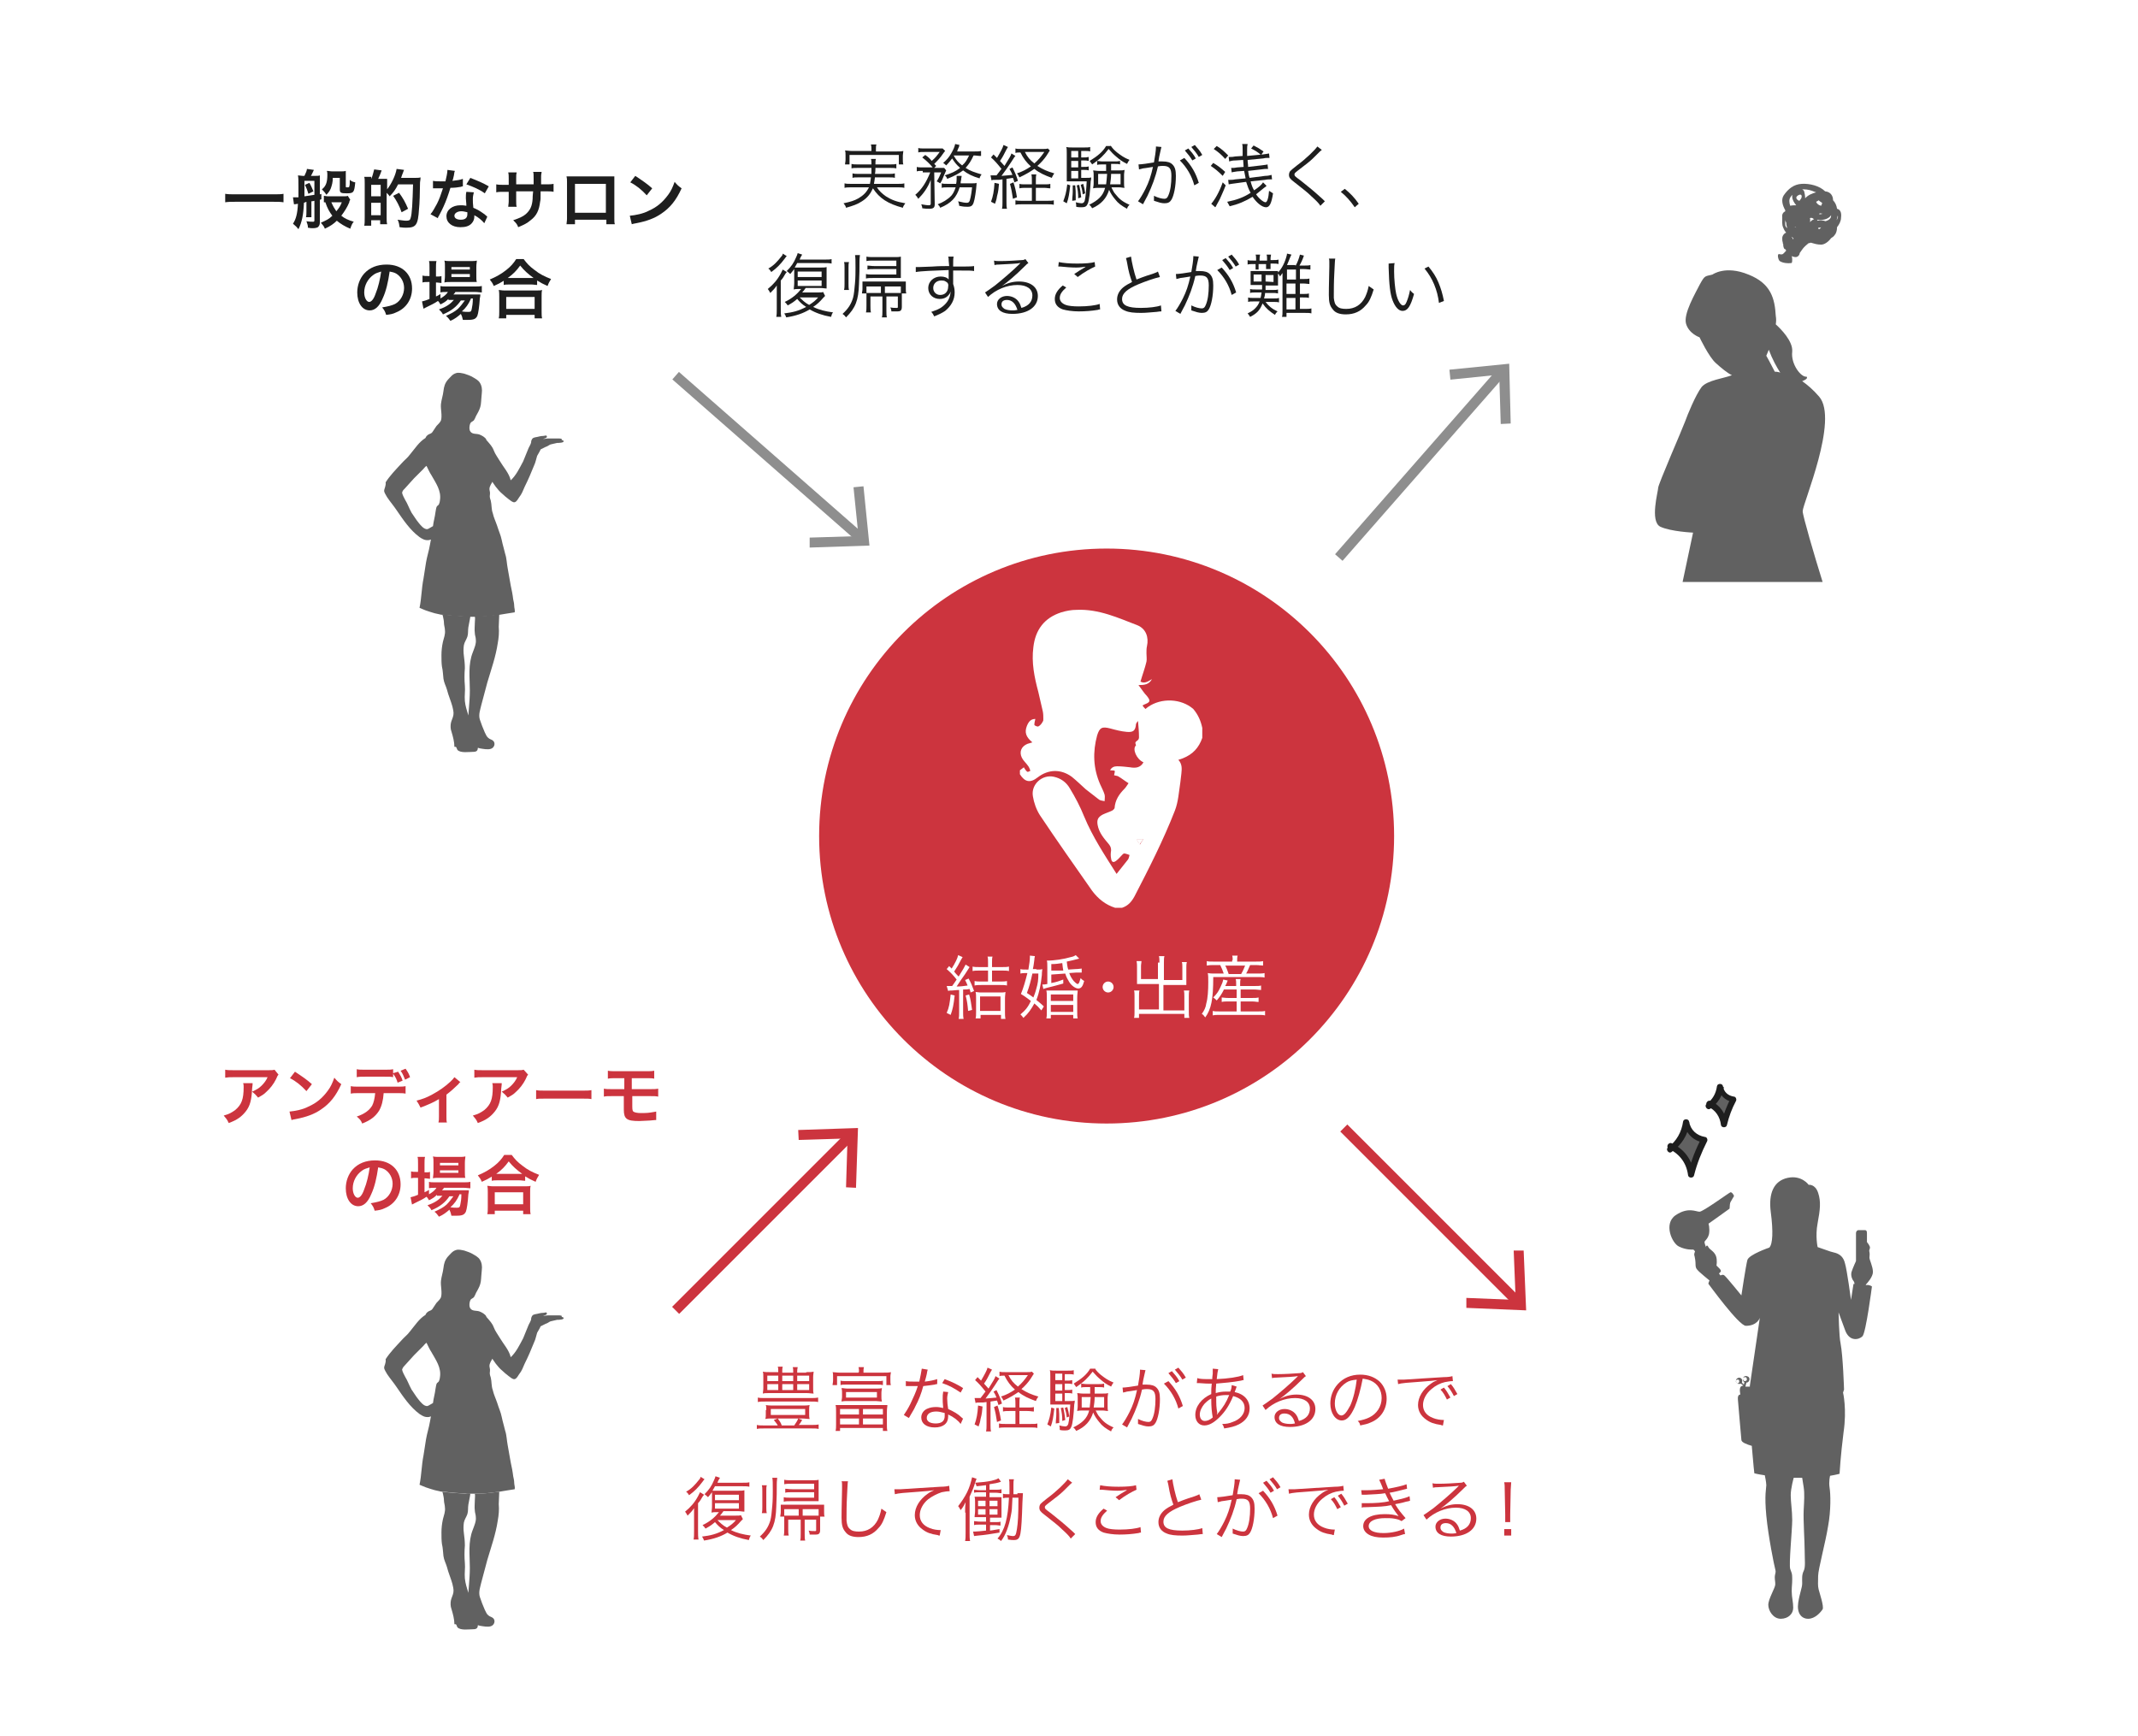 <?xml version="1.0" encoding="utf-8"?>
<!-- Generator: Adobe Illustrator 21.1.0, SVG Export Plug-In . SVG Version: 6.00 Build 0)  -->
<svg version="1.1" id="Layer_1" xmlns="http://www.w3.org/2000/svg" xmlns:xlink="http://www.w3.org/1999/xlink" x="0px" y="0px"
	 width="429.1px" height="348.5px" viewBox="0 0 429.1 348.5" enable-background="new 0 0 429.1 348.5" xml:space="preserve">
<rect fill="#FFFFFF" width="429.1" height="348.5"/>
<g>
	<g>
		<g>
			<path fill="#1E1E1E" d="M56.9,40.6c-0.6-0.1-1.2-0.1-2-0.1h-7.7c-0.7,0-1.4,0-2,0.1v-1.7c0.6,0.1,1.1,0.1,2,0.1h7.7
				c0.9,0,1.5,0,2-0.1V40.6z"/>
			<path fill="#1E1E1E" d="M58.8,39.6c0.2,0,0.2,0,0.3,0c0.1,0,0.4,0,0.8,0c0-0.7,0-1.3,0-1.8c0-1.6,0-2.1-0.1-2.6
				c0.3,0,0.6,0.1,0.9,0.1h0.4c0.3-0.6,0.5-1.1,0.5-1.4l1.4,0.2c-0.2,0.4-0.4,0.9-0.6,1.2h0.8c0.4,0,0.8,0,1-0.1c0,0.3,0,0.5,0,0.8
				v3c0.1,0,0.2,0,0.3-0.1V40c-0.2,0-0.2,0.1-0.3,0.1v4.4c0,0.6-0.1,0.8-0.4,1.1c-0.2,0.1-0.5,0.2-1,0.2c-0.3,0-0.5,0-1-0.1
				c0-0.6-0.1-0.6-0.3-1.3c0.7,0.1,0.9,0.1,1.3,0.1c0.2,0,0.3,0,0.3-0.3v-3.9c-0.4,0.1-0.5,0.1-0.6,0.1v2c0,0.6,0,0.8,0,1.2h-1.1
				c0.1-0.3,0.1-0.6,0.1-1.2v-1.9L61,40.7c-0.1,2.4-0.4,3.9-1.1,5.3c-0.4-0.5-0.4-0.5-1.1-1.1c0.6-0.9,0.9-2,1-4
				c-0.5,0.1-0.7,0.1-0.8,0.1L58.8,39.6z M61.1,37.2c0,1.1,0,1.1,0,2.2c0.6-0.1,1.5-0.2,2-0.3v-2.8h-2V37.2z M62.1,36.7
				c0.4,0.7,0.5,1,0.8,1.7l-1,0.5c-0.2-0.7-0.4-1.2-0.7-1.8L62.1,36.7z M70.3,40.1c-0.1,0.1-0.2,0.3-0.2,0.5c-0.4,1-1,1.9-1.6,2.7
				c0.6,0.5,1.4,0.9,2.5,1.2c-0.3,0.3-0.5,0.8-0.7,1.4c-1-0.4-2-1-2.7-1.6c-0.6,0.6-1.3,1.1-2.4,1.6c-0.2-0.5-0.3-0.6-0.8-1.2
				c1.1-0.5,1.6-0.7,2.3-1.4c-0.6-0.8-1-1.5-1.4-2.7c-0.1,0-0.2,0-0.3,0v-1.3c0.2,0,0.5,0.1,0.9,0.1h3c0.5,0,0.7,0,0.9-0.1
				L70.3,40.1z M66.8,35.6c0,1-0.2,1.6-0.4,2.2c-0.2,0.5-0.5,0.9-0.9,1.3c-0.3-0.5-0.5-0.7-0.9-1.1c0.8-0.6,1.1-1.4,1.1-2.9
				c0-0.4,0-0.5-0.1-0.8c0.4,0,0.7,0.1,1.1,0.1h1.6c0.5,0,0.8,0,1.1-0.1c0,0.3,0,0.6,0,1.1v2c0,0.2,0,0.2,0.3,0.2
				c0.3,0,0.4,0,0.4-0.2c0.1-0.2,0.1-0.6,0.1-1.3c0.4,0.3,0.6,0.4,1.1,0.5c-0.2,2-0.3,2.2-1.7,2.2c-1.2,0-1.4-0.1-1.4-0.8v-2.3H66.8
				z M66.5,40.6c0.4,0.9,0.6,1.2,1,1.8c0.5-0.6,0.8-1,1.1-1.8H66.5z"/>
			<path fill="#1E1E1E" d="M74.5,35.9c0.3-0.6,0.4-1.2,0.6-1.9l1.5,0.2c-0.3,0.8-0.4,1.1-0.7,1.7h0.7c0.6,0,1,0,1.1,0
				c0,0.1,0,0.1,0,0.4c0,0,0,0.1,0,0.7V38c0.8-1,1.7-2.8,1.9-4.1l1.5,0.2c-0.1,0.2-0.1,0.2-0.2,0.5c-0.1,0.2-0.3,0.8-0.4,1.1h2.8
				c0.5,0,0.8,0,1.1-0.1c0,0.3,0,0.3-0.1,1c0,1.6-0.1,4.6-0.2,5.3c-0.2,3.3-0.6,3.8-2.6,3.8c-0.3,0-0.6,0-1.3-0.1
				c-0.1-0.6-0.1-0.9-0.4-1.5c0.8,0.1,1.3,0.2,1.7,0.2c0.6,0,0.8-0.1,0.9-0.5c0.3-0.8,0.4-3.3,0.5-6.8h-3c-0.5,1-0.9,1.6-1.7,2.4
				c-0.2-0.3-0.2-0.3-0.6-0.7v5c0,0.5,0,0.9,0.1,1.3h-1.4v-0.8h-1.8v1.1h-1.4c0.1-0.4,0.1-0.9,0.1-1.7v-6.8c0-0.7,0-1-0.1-1.3
				c0.2,0,0.5,0,0.7,0h0.5H74.5z M74.5,39.4h1.9v-2.3h-1.9V39.4z M74.5,43.2h1.9v-2.5h-1.9V43.2z M80.6,42.6
				c-0.4-1.2-1.1-2.5-1.7-3.3l1.2-0.6c0.8,1.1,1.2,1.8,1.8,3.2L80.6,42.6z"/>
			<path fill="#1E1E1E" d="M91.3,34.3c-0.1,0.2-0.1,0.2-0.2,0.9c-0.1,0.3-0.1,0.6-0.3,1.1c0.9-0.1,1.6-0.2,2.1-0.4l0,1.5
				c-0.1,0-0.2,0-0.4,0.1c-0.5,0.1-1.3,0.2-2.1,0.2c-0.4,1.3-0.8,2.5-1.4,3.8c-0.3,0.6-0.4,0.9-0.9,1.8c-0.2,0.3-0.2,0.3-0.2,0.5
				l-1.5-0.8c0.5-0.6,0.8-1.2,1.3-2.1c0.5-1,0.7-1.6,1.2-3.1c-0.6,0-0.7,0-0.8,0c-0.2,0-0.2,0-0.5,0l-0.7,0v-1.5
				c0.5,0.1,1,0.1,1.8,0.1c0.2,0,0.4,0,0.7,0c0.2-0.9,0.4-1.7,0.4-2.3L91.3,34.3z M97.2,44.8c-0.5-0.6-1.2-1.2-2-1.6
				c0,0.1,0,0.2,0,0.3c0,0.5-0.2,1-0.6,1.4c-0.5,0.5-1.2,0.7-2.2,0.7c-1.7,0-2.8-0.9-2.8-2.2c0-1.3,1.2-2.2,2.8-2.2
				c0.4,0,0.7,0,1.2,0.1c0-0.6-0.1-1.1-0.1-1.5c0-0.5,0-0.9,0.1-1.3l1.5,0.1c-0.1,0.5-0.2,0.8-0.2,1.3c0,0.5,0,1,0.1,1.8
				c0.9,0.4,1.1,0.5,2.1,1.2c0.2,0.1,0.2,0.2,0.5,0.4c0.1,0.1,0.1,0.1,0.2,0.2L97.2,44.8z M92.6,42.4c-0.8,0-1.4,0.4-1.4,0.9
				c0,0.5,0.5,0.8,1.3,0.8c0.9,0,1.3-0.4,1.3-1.1c0-0.1,0-0.4,0-0.4C93.3,42.5,93,42.4,92.6,42.4z M97.3,38.8
				c-1.1-0.8-2.3-1.3-3.7-1.8l0.8-1.3c1.5,0.6,2.5,1,3.7,1.7L97.3,38.8z"/>
			<path fill="#1E1E1E" d="M107.1,36.9l0-0.6v-0.4c0-0.9,0-1.1-0.1-1.4h1.7c0,0.3-0.1,0.4-0.1,0.9c0,0.8,0,0.8,0,1.6h0.8
				c0.9,0,1.2,0,1.7-0.1v1.6c-0.5-0.1-0.8-0.1-1.7-0.1h-0.9c0,1.6,0,1.7-0.1,2.1c-0.2,1.7-0.7,2.8-1.9,3.7c-0.7,0.6-1.3,0.9-2.5,1.4
				c-0.2-0.6-0.4-0.8-1-1.4c1.2-0.4,1.9-0.7,2.5-1.2c0.9-0.8,1.3-1.6,1.4-3.1c0-0.3,0-0.6,0.1-1.5h-3.4v2c0,0.5,0,0.8,0.1,1.1h-1.7
				c0-0.3,0.1-0.6,0.1-1.1v-1.9h-0.8c-0.9,0-1.2,0-1.7,0.1v-1.6c0.5,0.1,0.8,0.1,1.7,0.1h0.8v-1.3c0-0.5,0-0.8-0.1-1.2h1.7
				c-0.1,0.4-0.1,0.5-0.1,1.1v1.3H107.1z"/>
			<path fill="#1E1E1E" d="M115.4,44.1v0.9h-1.7c0-0.3,0.1-0.6,0.1-1.1v-7.4c0-0.5,0-0.7-0.1-1.1c0.3,0,0.6,0,1.1,0h7.4
				c0.6,0,0.8,0,1.1,0c0,0.3,0,0.6,0,1.1v7.4c0,0.5,0,0.8,0.1,1.1h-1.7v-0.9H115.4z M121.6,36.9h-6.2v5.8h6.2V36.9z"/>
			<path fill="#1E1E1E" d="M126.4,43.3c1.1-0.1,2.7-0.4,3.8-1c1.6-0.7,2.8-1.7,3.9-3.2c0.6-0.8,0.9-1.5,1.3-2.6
				c0.5,0.6,0.7,0.8,1.4,1.3c-1.1,2.4-2.3,3.9-4.1,5.1c-1.3,0.9-2.9,1.5-5,1.9c-0.5,0.1-0.6,0.1-0.9,0.2L126.4,43.3z M127.5,35.3
				c1.5,1,2.4,1.6,3.4,2.5l-1.1,1.4c-1-1.1-2.1-2-3.3-2.6L127.5,35.3z"/>
			<path fill="#1E1E1E" d="M76.8,59.9c-0.7,1.7-1.6,2.4-2.6,2.4c-1.5,0-2.5-1.5-2.5-3.6c0-1.4,0.5-2.8,1.4-3.8
				c1.1-1.2,2.6-1.8,4.5-1.8c3.1,0,5.1,1.9,5.1,4.8c0,2.2-1.2,4-3.2,4.8c-0.6,0.3-1.1,0.4-2,0.5c-0.2-0.7-0.4-1-0.8-1.5
				c1.2-0.2,2-0.4,2.6-0.7c1.1-0.6,1.8-1.9,1.8-3.2c0-1.2-0.6-2.3-1.6-2.9c-0.4-0.2-0.7-0.3-1.3-0.4C77.9,56.6,77.5,58.4,76.8,59.9z
				 M74.9,55.2c-1.1,0.8-1.8,2.1-1.8,3.5c0,1.1,0.5,1.9,1,1.9c0.4,0,0.9-0.5,1.3-1.7c0.5-1.2,0.9-2.9,1.1-4.4
				C75.9,54.7,75.4,54.8,74.9,55.2z"/>
			<path fill="#1E1E1E" d="M90,60c-0.5,0.5-0.8,0.7-1.6,1.1c-0.2-0.3-0.2-0.4-0.5-0.7c-0.7,0.5-1.4,0.8-2.6,1.4c0,0-0.1,0.1-0.2,0.1
				c0,0-0.1,0-0.1,0.1l-0.3-1.5c0.4-0.1,0.8-0.2,1.5-0.5v-3.4h-0.4c-0.4,0-0.7,0-1,0.1v-1.4c0.3,0.1,0.6,0.1,1,0.1h0.4v-1.6
				c0-0.7,0-1.1-0.1-1.4h1.5c-0.1,0.4-0.1,0.8-0.1,1.5v1.6h0.2c0.4,0,0.7,0,0.9-0.1v1.4c-0.3,0-0.6-0.1-0.9-0.1h-0.2v2.8
				c0.4-0.2,0.5-0.2,0.9-0.5v0.9c0.7-0.4,1.2-0.8,1.5-1.3h-0.3c-0.5,0-0.9,0-1.2,0.1v-1.3c0.3,0.1,0.6,0.1,1.2,0.1h5.7
				c0.6,0,1,0,1.4-0.1v1.3c-0.4,0-0.8-0.1-1.3-0.1h-4c-0.1,0.2-0.2,0.3-0.4,0.5h4.1c0.6,0,0.9,0,1.3,0c0,0.2,0,0.4-0.1,0.8
				c-0.1,1.6-0.3,3-0.5,3.5c-0.3,0.6-0.7,0.8-1.8,0.8c-0.4,0-0.6,0-1.1,0c-0.1-0.5-0.2-0.8-0.4-1.2c-0.7,0.6-1.2,1-2.1,1.4
				c-0.3-0.4-0.5-0.7-0.9-1c1.1-0.5,1.7-0.8,2.4-1.4c0.5-0.5,0.9-1,1.4-1.7h-0.8c-0.8,1.2-1.9,2.1-3.6,2.8c-0.2-0.4-0.4-0.6-0.8-1
				c1.5-0.5,2.3-1.1,3-1.9H90z M90.4,56.6c-0.5,0-0.9,0-1.2,0.1c0-0.4,0.1-0.7,0.1-1.3v-1.9c0-0.6,0-0.8-0.1-1.2
				c0.4,0.1,0.7,0.1,1.3,0.1h3.8c0.7,0,1,0,1.4-0.1c0,0.4-0.1,0.6-0.1,1.3v1.8c0,0.6,0,0.9,0.1,1.2c-0.3,0-0.7,0-1.2,0H90.4z
				 M90.6,54.1h3.7v-0.5h-3.7V54.1z M90.6,55.6h3.7V55h-3.7V55.6z M94.5,60c-0.5,1.1-1,1.8-1.8,2.5c0.5,0.1,1,0.1,1.3,0.1
				c0.5,0,0.6-0.1,0.7-0.7c0.1-0.5,0.2-1,0.2-2H94.5z"/>
			<path fill="#1E1E1E" d="M101.2,56.3c-0.8,0.5-1.2,0.7-2.1,1.1c-0.2-0.5-0.4-0.8-0.8-1.3c1.2-0.5,2.3-1.1,3.3-1.9
				c0.9-0.7,1.5-1.4,2-2.2h1.5c0.6,0.8,1.1,1.4,2.2,2.2c1,0.8,2,1.3,3.3,1.8c-0.3,0.5-0.5,0.8-0.7,1.4c-0.9-0.4-1.3-0.6-2.1-1.1v0.9
				c-0.3,0-0.7-0.1-1.2-0.1h-4.4c-0.4,0-0.8,0-1.1,0.1V56.3z M100.1,63.9c0.1-0.4,0.1-0.8,0.1-1.4v-3c0-0.5,0-0.9-0.1-1.3
				c0.3,0,0.6,0.1,1.1,0.1h6.5c0.5,0,0.8,0,1.1-0.1c-0.1,0.4-0.1,0.7-0.1,1.3v3c0,0.6,0,1,0.1,1.4h-1.5v-0.7h-5.7v0.7H100.1z
				 M101.6,62h5.7v-2.4h-5.7V62z M106.7,55.8c0.2,0,0.2,0,0.4,0c-1.1-0.8-1.9-1.5-2.7-2.5c-0.8,1.1-1.4,1.7-2.5,2.5
				c0.2,0,0.2,0,0.4,0H106.7z"/>
		</g>
	</g>
	<g>
		<g>
			<line fill="none" stroke="#8E8E8E" stroke-width="2" stroke-miterlimit="10" x1="135.6" y1="75.4" x2="172.9" y2="108.1"/>
			<g>
				<polygon fill="#8E8E8E" points="162.5,109.9 162.5,107.9 172.3,107.6 171.3,97.8 173.3,97.6 174.5,109.5 				"/>
			</g>
		</g>
	</g>
	<g>
		<g>
			<line fill="none" stroke="#8E8E8E" stroke-width="2" stroke-miterlimit="10" x1="268.7" y1="111.9" x2="301.4" y2="74.6"/>
			<g>
				<polygon fill="#8E8E8E" points="303.2,85 301.2,85.1 300.9,75.2 291.1,76.2 290.9,74.2 302.9,73 				"/>
			</g>
		</g>
	</g>
	<g>
		<g>
			<line fill="none" stroke="#CC343E" stroke-width="2" stroke-miterlimit="10" x1="135.6" y1="263" x2="170.7" y2="227.9"/>
			<g>
				<polygon fill="#CC343E" points="171.8,238.4 169.8,238.3 170.1,228.5 160.3,228.8 160.2,226.8 172.2,226.4 				"/>
			</g>
		</g>
	</g>
	<g>
		<g>
			<line fill="none" stroke="#CC343E" stroke-width="2" stroke-miterlimit="10" x1="269.7" y1="226.4" x2="304.7" y2="261.4"/>
			<g>
				<polygon fill="#CC343E" points="294.3,262.5 294.3,260.5 304.2,260.9 303.8,251 305.8,251 306.3,263 				"/>
			</g>
		</g>
	</g>
	<g>
		<g>
			<path fill="#CC343E" d="M50.7,217.4c0,0.2,0,0.3-0.1,1.1c-0.1,2.2-0.4,3.5-1.3,4.6c-0.8,1-1.7,1.7-3.4,2.3
				c-0.3-0.7-0.5-0.9-1-1.5c1.1-0.3,1.6-0.6,2.3-1.1c1.3-1.1,1.7-2.2,1.7-4.6c0-0.4,0-0.5-0.1-0.8H50.7z M55.9,215.7
				c-0.2,0.2-0.2,0.2-0.5,0.9c-0.5,1-1.2,1.9-2,2.6c-0.5,0.5-0.9,0.7-1.6,1.1c-0.4-0.5-0.6-0.7-1.2-1.2c0.9-0.4,1.4-0.7,1.9-1.2
				c0.5-0.5,0.9-1,1.2-1.7H47c-0.9,0-1.2,0-1.8,0.1v-1.6c0.5,0.1,0.9,0.1,1.8,0.1h6.8c0.8,0,0.9,0,1.3-0.1L55.9,215.7z"/>
			<path fill="#CC343E" d="M58.1,223.1c1.1-0.1,2.7-0.4,3.8-1c1.6-0.7,2.8-1.7,3.9-3.2c0.6-0.8,0.9-1.5,1.3-2.6
				c0.5,0.6,0.7,0.8,1.4,1.3c-1.1,2.4-2.3,3.9-4.1,5.1c-1.3,0.9-2.9,1.5-5,1.9c-0.5,0.1-0.6,0.1-0.9,0.2L58.1,223.1z M59.2,215.1
				c1.5,1,2.4,1.6,3.4,2.5l-1.1,1.4c-1-1.1-2.1-2-3.3-2.6L59.2,215.1z"/>
			<path fill="#CC343E" d="M77,219.4c-0.1,1.5-0.4,2.6-0.9,3.5c-0.7,1.1-1.6,1.9-3.4,2.6c-0.3-0.7-0.5-0.9-1.1-1.4
				c1.5-0.5,2.5-1.2,3.1-2.2c0.3-0.6,0.5-1.4,0.6-2.5h-3.2c-0.9,0-1.2,0-1.7,0.1v-1.5c0.5,0.1,0.8,0.1,1.7,0.1h7.6
				c0.9,0,1.2,0,1.7-0.1v1.5c-0.5-0.1-0.8-0.1-1.7-0.1H77z M79.9,215.1c0.5,0.8,0.7,1.1,0.9,1.8l-1,0.4c-0.2-0.7-0.4-1.1-0.9-1.8
				v0.7c-0.4-0.1-0.7-0.1-1.7-0.1h-3.9c-0.9,0-1.2,0-1.7,0.1v-1.6c0.5,0.1,0.7,0.1,1.7,0.1h3.9c0.9,0,1.2,0,1.7-0.1v0.8L79.9,215.1z
				 M81.3,216.7c-0.3-0.7-0.4-1.1-0.9-1.8l1-0.4c0.5,0.7,0.7,1.1,0.9,1.7L81.3,216.7z"/>
			<path fill="#CC343E" d="M92.4,217.2c-0.2,0.1-0.2,0.1-0.4,0.4c-0.7,0.7-1.6,1.5-2.4,2.1v4.4c0,0.6,0,0.9,0.1,1.2l-1.7,0
				c0.1-0.4,0.1-0.6,0.1-1.2v-3.5c-1.2,0.7-2.1,1.1-3.7,1.7c-0.3-0.6-0.4-0.8-0.8-1.4c1.2-0.3,2-0.6,3.1-1.2
				c1.5-0.8,2.6-1.6,3.7-2.6c0.4-0.4,0.6-0.6,0.8-0.9L92.4,217.2z"/>
			<path fill="#CC343E" d="M100.7,217.4c0,0.2,0,0.3-0.1,1.1c-0.1,2.2-0.4,3.5-1.3,4.6c-0.8,1-1.7,1.7-3.4,2.3
				c-0.3-0.7-0.5-0.9-1-1.5c1.1-0.3,1.6-0.6,2.3-1.1c1.3-1.1,1.7-2.2,1.7-4.6c0-0.4,0-0.5-0.1-0.8H100.7z M106,215.7
				c-0.2,0.2-0.2,0.2-0.5,0.9c-0.5,1-1.2,1.9-2,2.6c-0.5,0.5-0.9,0.7-1.6,1.1c-0.4-0.5-0.6-0.7-1.2-1.2c0.9-0.4,1.4-0.7,1.9-1.2
				c0.5-0.5,0.9-1,1.2-1.7H97c-0.9,0-1.2,0-1.8,0.1v-1.6c0.5,0.1,0.9,0.1,1.8,0.1h6.8c0.8,0,0.9,0,1.3-0.1L106,215.7z"/>
			<path fill="#CC343E" d="M107.6,218.8c0.6,0.1,0.8,0.1,2.1,0.1h6.9c1.3,0,1.5,0,2.1-0.1v1.8c-0.5-0.1-0.7-0.1-2.1-0.1h-6.9
				c-1.5,0-1.6,0-2.1,0.1V218.8z"/>
			<path fill="#CC343E" d="M122.8,220c-0.8,0-1.2,0-1.6,0.1v-1.6c0.5,0.1,0.8,0.1,1.7,0.1h2.4v-2.2h-1.6c-0.9,0-1.2,0-1.7,0.1v-1.6
				c0.5,0.1,0.8,0.1,1.7,0.1h5.9c0.9,0,1.2,0,1.7-0.1v1.6c-0.4-0.1-0.7-0.1-1.7-0.1h-2.8v2.2h3.6c0.9,0,1.2,0,1.7-0.1v1.6
				c-0.5-0.1-0.8-0.1-1.6-0.1h-3.6v2.1c0,0.8,0.1,1,0.4,1.1c0.2,0.1,0.7,0.2,1.3,0.2c0.5,0,1.3,0,1.9-0.1c0.5-0.1,0.8-0.1,1.2-0.2
				l0,1.7c-0.1,0-0.2,0-0.2,0c-0.1,0-0.1,0-1.1,0.1c-0.6,0-1.4,0.1-2.1,0.1c-2.5,0-3.1-0.4-3.1-2.3V220H122.8z"/>
			<path fill="#CC343E" d="M74.5,239.7c-0.7,1.7-1.6,2.4-2.6,2.4c-1.5,0-2.5-1.5-2.5-3.6c0-1.4,0.5-2.8,1.4-3.8
				c1.1-1.2,2.6-1.8,4.5-1.8c3.1,0,5.1,1.9,5.1,4.8c0,2.2-1.2,4-3.2,4.8c-0.6,0.3-1.1,0.4-2,0.5c-0.2-0.7-0.4-1-0.8-1.5
				c1.2-0.2,2-0.4,2.6-0.7c1.1-0.6,1.8-1.9,1.8-3.2c0-1.2-0.6-2.3-1.6-2.9c-0.4-0.2-0.7-0.3-1.3-0.4
				C75.6,236.4,75.2,238.2,74.5,239.7z M72.6,235c-1.1,0.8-1.8,2.1-1.8,3.5c0,1.1,0.5,1.9,1,1.9c0.4,0,0.9-0.5,1.3-1.7
				c0.5-1.2,0.9-2.9,1.1-4.4C73.6,234.5,73.1,234.6,72.6,235z"/>
			<path fill="#CC343E" d="M87.7,239.8c-0.5,0.5-0.8,0.7-1.6,1.1c-0.2-0.3-0.2-0.4-0.5-0.7c-0.7,0.5-1.4,0.8-2.6,1.4
				c0,0-0.1,0.1-0.2,0.1c0,0-0.1,0-0.1,0.1l-0.3-1.5c0.4-0.1,0.8-0.2,1.5-0.5v-3.4h-0.4c-0.4,0-0.7,0-1,0.1v-1.4
				c0.3,0.1,0.6,0.1,1,0.1h0.4v-1.6c0-0.7,0-1.1-0.1-1.4h1.5c-0.1,0.4-0.1,0.8-0.1,1.5v1.6h0.2c0.4,0,0.7,0,0.9-0.1v1.4
				c-0.3,0-0.6-0.1-0.9-0.1h-0.2v2.8c0.4-0.2,0.5-0.2,0.9-0.5v0.9c0.7-0.4,1.2-0.8,1.5-1.3h-0.3c-0.5,0-0.9,0-1.2,0.1v-1.3
				c0.3,0.1,0.6,0.1,1.2,0.1H93c0.6,0,1,0,1.4-0.1v1.3c-0.4,0-0.8-0.1-1.3-0.1h-4c-0.1,0.2-0.2,0.3-0.4,0.5h4.1c0.6,0,0.9,0,1.3,0
				c0,0.2,0,0.4-0.1,0.8c-0.1,1.6-0.3,3-0.5,3.5c-0.3,0.6-0.7,0.8-1.8,0.8c-0.4,0-0.6,0-1.1,0c-0.1-0.5-0.2-0.8-0.4-1.2
				c-0.7,0.6-1.2,1-2.1,1.4c-0.3-0.4-0.5-0.7-0.9-1c1.1-0.5,1.7-0.8,2.4-1.4c0.5-0.5,0.9-1,1.4-1.7h-0.8c-0.8,1.2-1.9,2.1-3.6,2.8
				c-0.2-0.4-0.4-0.6-0.8-1c1.5-0.5,2.3-1.1,3-1.9H87.7z M88.1,236.4c-0.5,0-0.9,0-1.2,0.1c0-0.4,0.1-0.7,0.1-1.3v-1.9
				c0-0.6,0-0.8-0.1-1.2c0.4,0.1,0.7,0.1,1.3,0.1H92c0.7,0,1,0,1.4-0.1c0,0.4-0.1,0.6-0.1,1.3v1.8c0,0.6,0,0.9,0.1,1.2
				c-0.3,0-0.7,0-1.2,0H88.1z M88.3,233.9h3.7v-0.5h-3.7V233.9z M88.3,235.4h3.7v-0.5h-3.7V235.4z M92.2,239.8
				c-0.5,1.1-1,1.8-1.8,2.5c0.5,0.1,1,0.1,1.3,0.1c0.5,0,0.6-0.1,0.7-0.7c0.1-0.5,0.2-1,0.2-2H92.2z"/>
			<path fill="#CC343E" d="M98.8,236.1c-0.8,0.5-1.2,0.7-2.1,1.1c-0.2-0.5-0.4-0.8-0.8-1.3c1.2-0.5,2.3-1.1,3.3-1.9
				c0.9-0.7,1.5-1.4,2-2.2h1.5c0.6,0.8,1.1,1.4,2.2,2.2c1,0.8,2,1.3,3.3,1.8c-0.3,0.5-0.5,0.8-0.7,1.4c-0.9-0.4-1.3-0.6-2.1-1.1v0.9
				c-0.3,0-0.7-0.1-1.2-0.1h-4.4c-0.4,0-0.8,0-1.1,0.1V236.1z M97.8,243.7c0.1-0.4,0.1-0.8,0.1-1.4v-3c0-0.5,0-0.9-0.1-1.3
				c0.3,0,0.6,0.1,1.1,0.1h6.5c0.5,0,0.8,0,1.1-0.1c-0.1,0.4-0.1,0.7-0.1,1.3v3c0,0.6,0,1,0.1,1.4H105V243h-5.7v0.7H97.8z
				 M99.3,241.7h5.7v-2.4h-5.7V241.7z M104.4,235.6c0.2,0,0.2,0,0.4,0c-1.1-0.8-1.9-1.5-2.7-2.5c-0.8,1.1-1.4,1.7-2.5,2.5
				c0.2,0,0.2,0,0.4,0H104.4z"/>
		</g>
	</g>
	<g>
		<path fill="#616161" d="M94.4,123.7c-0.1,0.8-0.3,1.5-0.4,2.2c-0.1,0.6,0,1.3-0.2,1.9c-0.2,0.6-0.6,1.1-0.7,1.7
			c-0.1,0.7-0.1,1.4,0,2.1c0.1,0.8,0.2,1.6,0.2,2.5c-0.1,1.2-0.1,2.4,0,3.5c0.1,1-0.1,2,0,3.1c0.1,1,0.4,1.9,0.7,2.9
			c0-0.4,0.1-0.9,0.1-1.3c0.1-1.2,0.2-2.5,0.2-3.7c0-2.6-0.4-5.2,0.6-7.7c0.3-0.8,0.7-1.7,0.6-2.5c0-0.5-0.2-0.9-0.2-1.3
			c-0.1-0.7,0-1.4,0-2.1c0-0.5,0.1-0.9,0-1.3c1.4,0,2.7-0.1,4.1-0.3c0.3,0,0.6-0.1,0.8-0.1c0,0.8-0.1,1.7-0.1,2.5
			c0.1,1.1,0,2.2-0.2,3.3c-0.4,2.7-1.3,5.2-2.1,7.9c-0.4,1.5-0.8,3-1.2,4.5c-0.2,0.9-0.6,1.9-0.3,2.9c0.3,0.9,0.6,1.7,1,2.6
			c0.2,0.4,0.4,0.9,0.7,1.1c0.3,0.3,0.7,0.3,1,0.6c0.5,0.5,0.2,1.4-0.5,1.6c-0.6,0.2-1.6,0-2.2-0.1c-0.1,0-0.2-0.1-0.4-0.1
			c0,0.5-0.2,0.8-0.9,0.8c-0.8,0-2.6,0.3-3.2-0.4c-0.2-0.3-0.1-0.7-0.6-0.6c0-1-0.3-2.1-0.6-3.1c-0.2-0.5-0.2-1.2-0.1-1.7
			c0.1-0.5,0.4-1,0.5-1.6c0.1-0.6-0.1-1.2-0.2-1.7c-0.3-1.1-0.8-2.2-1.1-3.4c-0.2-0.7-0.6-1.4-0.7-2.2c-0.1-0.8-0.1-1.6-0.3-2.4
			c-0.1-0.7-0.1-1.5-0.1-2.3c0-0.9,0.1-1.8,0.3-2.7c0.2-0.8,0.5-1.5,0.4-2.3c0-0.5-0.2-1-0.2-1.5c0-0.4-0.1-0.8-0.2-1.3
			c0-0.1-0.1-0.2-0.1-0.4c1.5,0.2,3.1,0.3,4.7,0.4C94,123.7,94.2,123.7,94.4,123.7z"/>
		<path fill="#616161" d="M77.1,98.5c0,0.4,0.4,0.9,0.6,1.3c0.6,0.9,1.3,1.7,1.9,2.6c1.3,1.9,2.7,4,4.6,5.4c0.6,0.4,1.1,0.7,1.9,0.6
			c0.1,0,0.2-0.1,0.4-0.1c-0.1,0.3-0.1,0.6-0.2,1c-0.2,1.2-0.6,2.4-0.8,3.6c-0.2,1.1-0.3,2.1-0.5,3.2c-0.4,2-0.4,4-0.8,5.9
			c0,0,1.4,0.6,1.5,0.6c0.2,0.1,0.4,0.1,0.6,0.2c0.6,0.2,1.3,0.4,1.9,0.5c0.3,0.1,0.6,0.1,0.9,0.1c1.5,0.2,3.1,0.3,4.7,0.4
			c0.2,0,0.4,0,0.7,0c0.3,0,0.5,0,0.8,0c1.4,0,2.7-0.1,4.1-0.3c0.3,0,0.6-0.1,0.8-0.1c1-0.2,2-0.3,3.1-0.5c0.1-0.4-0.1-0.9-0.1-1.3
			c0-0.4-0.1-0.9-0.2-1.3c-0.1-0.9-0.3-1.9-0.5-2.8c-0.2-1.1-0.4-2.2-0.6-3.4c-0.2-1-0.2-2-0.5-2.9c-0.2-0.9-0.5-1.8-0.7-2.8
			c-0.2-1-0.6-1.8-0.9-2.8c-0.3-0.9-0.7-1.7-0.9-2.6c-0.3-0.8-0.2-1.7-0.4-2.5c-0.1-0.3-0.2-0.6-0.2-0.9c0-0.3,0.1-0.6,0-1
			c-0.1-0.4-0.1-0.7,0.1-1.1c0.1-0.3,0.3-0.5,0.4-0.8c0.2,0.3,0.5,0.7,0.7,1c0.4,0.5,0.8,1,1.3,1.4c0.4,0.4,0.8,0.7,1.3,1.1
			c0.3,0.2,0.8,0.7,1.2,0.6c0.4-0.1,0.7-0.7,0.9-1c0.5-0.6,0.8-1.4,1.1-2.1c0.7-1.4,1.3-2.8,1.9-4.3c0.3-0.6,0.4-1.3,0.6-1.9
			c0.2-0.4,0.5-0.8,0.7-1.3c0.4-0.2,0.8-0.4,1-0.5c0.4-0.1,0.7-0.4,1-0.5c0.4-0.1,0.9-0.2,1.3-0.3c0.2,0,1.5,0,1.3-0.4
			c0-0.1-0.3-0.2-0.4-0.2c0.3-0.3-0.5-0.3-0.6-0.3c-0.7,0-1.3,0-2,0c-0.4,0-0.7,0.1-1.1,0.1c0.2-0.1,0.5-0.1,0.7-0.3
			c0.1-0.1,0.1-0.3-0.1-0.4c-0.1,0-0.4,0.1-0.6,0.1c-0.4,0-0.8,0.1-1.2,0.2c-0.5,0.1-0.9,0.1-1.1,0.6c-0.1,0.2-0.1,0.3-0.1,0.5
			c-0.1,0.4-0.3,0.7-0.5,1.1c-0.4,0.9-0.7,1.8-1.1,2.7c-0.7,1.3-1.4,2.8-2.5,3.8c-0.3-1.4-1.5-2.7-2.2-3.9c-0.4-0.7-0.9-1.3-1.2-2.1
			c-0.3-0.8-0.8-1.3-1.4-2c0,0-0.1-0.1-0.1-0.1c0,0,0,0,0-0.1c-0.3-0.5-0.9-0.8-1.4-1c-0.6-0.2-1.4,0-1.8-0.6
			c-0.3-0.4-0.2-1.4,0.1-1.8c0.2-0.2,0.6-0.3,0.7-0.6c0.2-0.3,0.3-0.7,0.5-1c0.4-0.7,0.7-1.3,0.8-2c0.1-0.7,0.1-1.5,0.2-2.3
			c0.1-0.7,0-1.5-0.4-2.1c-0.3-0.5-0.9-0.8-1.4-1.1c-0.5-0.3-1.1-0.5-1.7-0.7c-0.5-0.1-1.2-0.3-1.7-0.1c-0.7,0.2-1.1,0.8-1.6,1.3
			c-0.6,0.7-0.8,1.4-0.9,2.3c-0.1,0.9-0.4,1.7-0.5,2.6c-0.1,1,0.3,2.3,0,3.3c-0.2,0.4-0.5,0.7-0.9,1.1c-0.3,0.4-0.5,0.8-0.8,1.2
			c-0.2,0.3-0.4,0.3-0.8,0.5c-0.3,0.2-0.5,0.4-0.6,0.7c-1.3,0.8-2.1,2.1-3.1,3.3c-0.5,0.7-1.2,1.2-1.8,1.9c-1.1,1.2-2.2,2.3-3.1,3.7
			C77.5,97.5,77.1,98.1,77.1,98.5z M81.2,98.1c0.6-0.7,1.3-1.4,1.9-2.1c0.6-0.6,1.2-1.2,1.8-1.8c0.2-0.2,0.4-0.5,0.7-0.7
			c0.3,0.6,0.6,1.3,1,1.9c0.9,1.6,2,3.1,1.7,5c0,0.2-0.1,0.6-0.2,0.8c-0.1,0.2-0.3,0.3-0.4,0.4c-0.2,0.3-0.2,0.8-0.3,1.2
			c-0.1,0.9-0.4,1.9-0.5,2.8c0,0,0,0,0,0c-0.4,0.2-0.8,0.5-1.1,0.6c-0.7,0.1-1.4-0.8-1.8-1.3c-0.5-0.6-0.9-1.3-1.4-2
			c-0.5-0.9-0.8-1.8-1.3-2.6c-0.2-0.4-0.5-0.9-0.6-1.4C80.8,98.5,80.9,98.4,81.2,98.1z"/>
	</g>
	<g>
		<path fill="#616161" d="M94.4,299.8c-0.1,0.8-0.3,1.5-0.4,2.2c-0.1,0.6,0,1.3-0.2,1.9c-0.2,0.6-0.6,1.1-0.7,1.7
			c-0.1,0.7-0.1,1.4,0,2.1c0.1,0.8,0.2,1.6,0.2,2.5c-0.1,1.2-0.1,2.4,0,3.5c0.1,1-0.1,2,0,3.1c0.1,1,0.4,1.9,0.7,2.9
			c0-0.4,0.1-0.9,0.1-1.3c0.1-1.2,0.2-2.5,0.2-3.7c0-2.6-0.4-5.2,0.6-7.7c0.3-0.8,0.7-1.7,0.6-2.5c0-0.5-0.2-0.9-0.2-1.3
			c-0.1-0.7,0-1.4,0-2.1c0-0.5,0.1-0.9,0-1.3c1.4,0,2.7-0.1,4.1-0.3c0.3,0,0.6-0.1,0.8-0.1c0,0.8-0.1,1.7-0.1,2.5
			c0.1,1.1,0,2.2-0.2,3.3c-0.4,2.7-1.3,5.2-2.1,7.9c-0.4,1.5-0.8,3-1.2,4.5c-0.2,0.9-0.6,1.9-0.3,2.9c0.3,0.9,0.6,1.7,1,2.6
			c0.2,0.4,0.4,0.9,0.7,1.1c0.3,0.3,0.7,0.3,1,0.6c0.5,0.5,0.2,1.4-0.5,1.6c-0.6,0.2-1.6,0-2.2-0.1c-0.1,0-0.2-0.1-0.4-0.1
			c0,0.5-0.2,0.8-0.9,0.8c-0.8,0-2.6,0.3-3.2-0.4c-0.2-0.3-0.1-0.7-0.6-0.6c0-1-0.3-2.1-0.6-3.1c-0.2-0.5-0.2-1.2-0.1-1.7
			c0.1-0.5,0.4-1,0.5-1.6c0.1-0.6-0.1-1.2-0.2-1.7c-0.3-1.1-0.8-2.2-1.1-3.4c-0.2-0.7-0.6-1.4-0.7-2.2c-0.1-0.8-0.1-1.6-0.3-2.4
			c-0.1-0.7-0.1-1.5-0.1-2.3c0-0.9,0.1-1.8,0.3-2.7c0.2-0.8,0.5-1.5,0.4-2.3c0-0.5-0.2-1-0.2-1.5c0-0.4-0.1-0.8-0.2-1.3
			c0-0.1-0.1-0.2-0.1-0.4c1.5,0.2,3.1,0.3,4.7,0.4C94,299.7,94.2,299.7,94.4,299.8z"/>
		<path fill="#616161" d="M77.1,274.5c0,0.4,0.4,0.9,0.6,1.3c0.6,0.9,1.3,1.7,1.9,2.6c1.3,1.9,2.7,4,4.6,5.4
			c0.6,0.4,1.1,0.7,1.9,0.6c0.1,0,0.2-0.1,0.4-0.1c-0.1,0.3-0.1,0.6-0.2,1c-0.2,1.2-0.6,2.4-0.8,3.6c-0.2,1.1-0.3,2.1-0.5,3.2
			c-0.4,2-0.4,4-0.8,5.9c0,0,1.4,0.6,1.5,0.6c0.2,0.1,0.4,0.1,0.6,0.2c0.6,0.2,1.3,0.4,1.9,0.5c0.3,0.1,0.6,0.1,0.9,0.1
			c1.5,0.2,3.1,0.3,4.7,0.4c0.2,0,0.4,0,0.7,0c0.3,0,0.5,0,0.8,0c1.4,0,2.7-0.1,4.1-0.3c0.3,0,0.6-0.1,0.8-0.1c1-0.2,2-0.3,3.1-0.5
			c0.1-0.4-0.1-0.9-0.1-1.3c0-0.4-0.1-0.9-0.2-1.3c-0.1-0.9-0.3-1.9-0.5-2.8c-0.2-1.1-0.4-2.2-0.6-3.4c-0.2-1-0.2-2-0.5-2.9
			c-0.2-0.9-0.5-1.8-0.7-2.8c-0.2-1-0.6-1.8-0.9-2.8c-0.3-0.9-0.7-1.7-0.9-2.6c-0.3-0.8-0.2-1.7-0.4-2.5c-0.1-0.3-0.2-0.6-0.2-0.9
			c0-0.3,0.1-0.6,0-1c-0.1-0.4-0.1-0.7,0.1-1.1c0.1-0.3,0.3-0.5,0.4-0.8c0.2,0.3,0.5,0.7,0.7,1c0.4,0.5,0.8,1,1.3,1.4
			c0.4,0.4,0.8,0.7,1.3,1.1c0.3,0.2,0.8,0.7,1.2,0.6c0.4-0.1,0.7-0.7,0.9-1c0.5-0.6,0.8-1.4,1.1-2.1c0.7-1.4,1.3-2.8,1.9-4.3
			c0.3-0.6,0.4-1.3,0.6-1.9c0.2-0.4,0.5-0.8,0.7-1.3c0.4-0.2,0.8-0.4,1-0.5c0.4-0.1,0.7-0.4,1-0.5c0.4-0.1,0.9-0.2,1.3-0.3
			c0.2,0,1.5,0,1.3-0.4c0-0.1-0.3-0.2-0.4-0.2c0.3-0.3-0.5-0.3-0.6-0.3c-0.7,0-1.3,0-2,0c-0.4,0-0.7,0.1-1.1,0.1
			c0.2-0.1,0.5-0.1,0.7-0.3c0.1-0.1,0.1-0.3-0.1-0.4c-0.1,0-0.4,0.1-0.6,0.1c-0.4,0-0.8,0.1-1.2,0.2c-0.5,0.1-0.9,0.1-1.1,0.6
			c-0.1,0.2-0.1,0.3-0.1,0.5c-0.1,0.4-0.3,0.7-0.5,1.1c-0.4,0.9-0.7,1.8-1.1,2.7c-0.7,1.3-1.4,2.8-2.5,3.8c-0.3-1.4-1.5-2.7-2.2-3.9
			c-0.4-0.7-0.9-1.3-1.2-2.1c-0.3-0.8-0.8-1.3-1.4-2c0,0-0.1-0.1-0.1-0.1c0,0,0,0,0-0.1c-0.3-0.5-0.9-0.8-1.4-1
			c-0.6-0.2-1.4,0-1.8-0.6c-0.3-0.4-0.2-1.4,0.1-1.8c0.2-0.2,0.6-0.3,0.7-0.6c0.2-0.3,0.3-0.7,0.5-1c0.4-0.7,0.7-1.3,0.8-2
			c0.1-0.7,0.1-1.5,0.2-2.3c0.1-0.7,0-1.5-0.4-2.1c-0.3-0.5-0.9-0.8-1.4-1.1c-0.5-0.3-1.1-0.5-1.7-0.7c-0.5-0.1-1.2-0.3-1.7-0.1
			c-0.7,0.2-1.1,0.8-1.6,1.3c-0.6,0.7-0.8,1.4-0.9,2.3c-0.1,0.9-0.4,1.7-0.5,2.6c-0.1,1,0.3,2.3,0,3.3c-0.2,0.4-0.5,0.7-0.9,1.1
			c-0.3,0.4-0.5,0.8-0.8,1.2c-0.2,0.3-0.4,0.3-0.8,0.5c-0.3,0.2-0.5,0.4-0.6,0.7c-1.3,0.8-2.1,2.1-3.1,3.3c-0.5,0.7-1.2,1.2-1.8,1.9
			c-1.1,1.2-2.2,2.3-3.1,3.7C77.5,273.6,77.1,274.1,77.1,274.5z M81.2,274.1c0.6-0.7,1.3-1.4,1.9-2.1c0.6-0.6,1.2-1.2,1.8-1.8
			c0.2-0.2,0.4-0.5,0.7-0.7c0.3,0.6,0.6,1.3,1,1.9c0.9,1.6,2,3.1,1.7,5c0,0.2-0.1,0.6-0.2,0.8c-0.1,0.2-0.3,0.3-0.4,0.4
			c-0.2,0.3-0.2,0.8-0.3,1.2c-0.1,0.9-0.4,1.9-0.5,2.8c0,0,0,0,0,0c-0.4,0.2-0.8,0.5-1.1,0.6c-0.7,0.1-1.4-0.8-1.8-1.3
			c-0.5-0.6-0.9-1.3-1.4-2c-0.5-0.9-0.8-1.8-1.3-2.6c-0.2-0.4-0.5-0.9-0.6-1.4C80.8,274.6,80.9,274.4,81.2,274.1z"/>
	</g>
	<g>
		<path fill="#616161" d="M365.1,79.6c-1.2-1.4-2.4-2.4-3.4-3.1c0.5-0.2,1.2-0.5,0.9-0.9c-1.1,0.2-3.2-2.5-2.9-5
			c0.2-2.1-2.3-4.6-3.3-5.5c0.1-0.6,0.1-1.1,0-1.7c-0.2-3.4-0.9-6.5-5.5-8.3c-4.6-1.9-7.2,0-7.2,0c-1.5,0.4-1.5,0.1-2.5,1.9
			c-0.9,1.8-3.4,6-2.8,8c0.6,2,2.7,2.7,2.7,2.7s1.9,4,3.3,5.2c1,0.9,2.3,2,3.2,2.4c-1.4,0.6-5,1-6.1,2.4c-1.2,1.6-2.8,5.5-3.3,6.9
			c-0.5,1.4-5.4,12.6-5.4,13.3c0,0.7-1.7,6.7,0.4,7.8c2.1,1,6.6,1.2,6.6,1.2l-2.1,9.9h28.1c-1.6-5.1-4-13.3-4-14.2
			C361.8,101.1,369.1,84.2,365.1,79.6z M356.2,74.6c-0.8-1.6-1.7-3.2-1.7-3.2s0.2-0.5,0.5-1.2c0.7,1.9,1.6,3.5,2.3,4.6
			C357.1,74.7,356.7,74.6,356.2,74.6z"/>
		<path fill="#616161" d="M368.7,41.9C368.7,41.8,368.7,41.8,368.7,41.9c-0.1-0.7-0.4-1.3-0.8-1.7c0-0.9-0.5-1.7-1.6-1.8
			c-1.1-1.1-3.1-1.6-4.7-1.5c-1.6,0.1-2.7,1-3.6,2.3c-0.6,0.9-0.2,2.1,0.3,3c0,0.1,0,0.1,0,0.2c-0.4,0.2-0.7,0.6-0.6,1.2
			c0,0.7-0.1,1.5,0.2,2.1c0.2,0.5,0.4,0.8,0.6,1c-0.4,0.1-0.8,0.6-0.8,1.1c0,0.3,0,0.6,0.1,0.8c0,0.1,0,0.3,0.1,0.4
			c0,0.1,0,0.1,0,0.2c0,0.2,0.1,0.7,0.3,0.8c0,0,0.1,0,0.1,0c0.1,0.1,0.1,0.2,0.2,0.3c0,0,0,0-0.1,0.1c-0.5,0.5-0.5,0.8-1.3,0.6
			c-0.5-0.1-0.2,1.2,0.1,1.4c0.6,0.4,1.6,0.5,2.3,0.4c0.2,0,0.2-0.4,0.2-0.6c0-0.2,0-0.5-0.1-0.8c0.2,0.1,0.5,0.2,0.8,0.2
			c0.4,0,0.8-0.4,0.8-0.8c0.3-0.4,0.6-0.9,0.9-1.2c0.1-0.1,0.5-0.5,0.9-0.8c0.1,0,0.3,0,0.4-0.1c0.7,0.2,1.3,0.4,2.1,0.4
			c0.7,0,1.5-0.6,2-1.3c0.3-0.2,0.5-0.3,0.7-0.6c0.3-0.3,0.5-0.9,0.5-1.6c0.4-0.5,0.8-1.2,0.8-1.9C369.6,42.9,369.5,42.1,368.7,41.9
			z M360.9,39.2c0.8-0.5,0.9,0.4,0.4,0.9c-0.1,0.1-0.1,0.2-0.2,0.2C360.6,40.1,360.2,39.6,360.9,39.2z M365.7,40.7
			C365.7,40.7,365.7,40.7,365.7,40.7c0,0.2-0.1,0.4-0.2,0.6c-0.4-0.1-0.8-0.3-1-0.8c0.2-0.1,0.4-0.2,0.5-0.3
			C365.2,40.4,365.5,40.6,365.7,40.7z M360.3,45.5c0.1,0.1,0.2,0.2,0.2,0.2c0,0,0,0,0,0c-0.1-0.1-0.2-0.1-0.3-0.2
			C360.2,45.5,360.2,45.5,360.3,45.5z M365.1,46c0,0-0.1,0-0.1,0c0,0,0,0,0,0c0-0.1,0-0.1-0.1-0.2c0,0,0,0,0.1-0.1
			c0.2,0,0.4,0,0.5-0.1C365.4,45.8,365.3,45.9,365.1,46z M363.8,43.8c0.1,0.1,0.2,0.1,0.3,0.2c-0.1,0-0.2,0.1-0.4,0.2
			c-0.2,0.1-0.3,0.3-0.4,0.4c0-0.2,0-0.4,0-0.6c0-0.1,0-0.2-0.1-0.2C363.4,43.7,363.6,43.7,363.8,43.8
			C363.8,43.7,363.8,43.7,363.8,43.8z M365.2,42.8c0.2,0,0.4,0.1,0.6,0.1c-0.1,0-0.3,0.1-0.5,0.1c-0.1,0-0.2,0-0.2,0
			C365.2,42.9,365.2,42.8,365.2,42.8z M359.7,47.6c0.1,0.1,0.2,0.2,0.3,0.3c-0.1,0-0.1,0.1-0.2,0.1c0-0.2-0.1-0.3-0.2-0.4
			C359.6,47.5,359.6,47.5,359.7,47.6C359.6,47.5,359.6,47.5,359.7,47.6z M366.4,44.4c-0.5-0.2-1.1-0.2-1.6-0.1
			c0-0.1-0.1-0.1-0.1-0.2c1,0.2,2.3-0.1,2.8-0.9c0,0,0,0.1,0,0.1C367.5,43.9,367,44.2,366.4,44.4z M362,38c0.8,0,1.5,0.2,2.2,0.5
			c0.1,0,0.2,0.1,0.3,0.1c-0.8,0.2-1.7,0.6-2.2,1.2c0-0.5-0.1-1-0.2-1.4c-0.1-0.2-0.2-0.3-0.4-0.4C361.9,38,361.9,38,362,38z
			 M359.4,39.5c0.1-0.1,0.2-0.3,0.3-0.4c0,0.2,0,0.3,0,0.4c0,0.6,0.4,1.2,0.8,1.7c-0.4,0-0.8,0-1.2,0.1
			C359.1,40.7,359,40,359.4,39.5z M358.3,44.5c0-0.1,0-0.3,0-0.4c0,0.2,0.1,0.4,0.2,0.6c0,0.4,0.1,0.8,0.2,1.1
			C358.2,45.4,358.3,45,358.3,44.5z M368.6,44.2C368.6,44.2,368.6,44.2,368.6,44.2c0.1-0.3,0.2-0.6,0.2-0.9
			C369,43.5,368.8,43.9,368.6,44.2z"/>
	</g>
	<g>
		<g>
			<g>
				<path fill="#616161" d="M374.5,257.8c0.2-0.2,1.4-1.5,1.4-2.5c0-1.1-0.7-2.4-0.7-2.9c0-0.4,0.1-0.6,0-1.1
					c-0.1-0.4,0-0.4,0.1-0.8c0.1-0.4-0.6-1.2-0.6-1.2s0-1.4,0-1.8c0-0.4-0.1-0.6-0.4-0.6H373c-0.3,0-0.5,0.3-0.5,0.6
					c0,0.4,0,5.6,0,5.6s-0.6,1.3-0.9,2.2c-0.2,0.8,0.2,1.6,0.4,1.8c0.2,0.2,0.2,0.6,0.2,0.6h-0.2l-0.5,3.2c0,0-0.8-6-1.2-7.3
					c-0.3-1.3-1-1.8-1.8-2.1l-1.1-0.3c-0.1,0-0.2-0.1-0.3-0.1c-1.1-0.4-2.3-0.8-2.3-0.8s-0.5-2.2,0-4.8c0.5-2.7,0.7-4.3,0.1-6.1
					c-0.6-1.8-1.9-1.6-1.9-1.6s-1.4-2-4.2-1.4c-2.8,0.6-3.9,3.1-3.4,6.9c0.5,3.8,0.4,6.4-0.3,7.1c0,0-4.1,1.4-4.4,2.5
					c-0.3,1.1-1.2,7.1-1.2,7.1s-3-3.7-3.4-4c-0.3-0.3-0.8,0-0.8,0l-0.3-0.4c0,0,0.2-0.2,0.3-0.3c0.1-0.1,0.2-0.3-0.2-0.7
					c-0.4-0.4-0.6-0.6-0.6-0.6s0.2-1.1-0.1-1.9c-0.3-0.8-1-1.2-1.3-1.5s-0.3-0.6-0.5-0.6c-0.2,0-0.2,0.3-0.2,0.3s-0.3-0.7-0.3-1
					c0-0.3,0.6-0.5,0.9-1.6c0.2-1.2-0.1-2.1-0.1-2.1s4.1-2.9,4.2-3s0-0.8,0.2-1.3c0.3-0.5,0.6-1.1,0.7-1.2c0.1-0.1-0.4-0.9-0.7-0.8
					c-0.3,0.1-5.5,3.9-6.2,3.9c-0.7,0-2.3-1-4.8,0.7c-2.5,1.7-0.7,5.7,0.7,6.3c1.4,0.7,2.7,0.6,2.8,0.6c0.2,0,0.4,0.4,0.4,0.4
					s-0.3,0.5-0.1,0.9c0.1,0.4,0.2,1.1,0.2,1.7c0,0.5,0.1,0.8,0.4,1.1c0.3,0.4,2.4,2.1,2.4,2.1s-0.3,0.6-0.2,0.7
					c0.1,0.1,6.1,8.4,7.5,8.4c2.3,0,2.8-1.6,2.8-1.6l-2,13.6l0,0.2c-0.3,0-0.6,0-0.9,0l0.2-0.8c0.3,0,0.5-0.2,0.6-0.5
					c0.1-0.4-0.1-0.7-0.5-0.8c-0.4-0.1-0.7,0.1-0.8,0.5c-0.1,0.3,0.1,0.6,0.3,0.7l-0.1,0.5l-0.4-0.4c0.1-0.3,0.1-0.6-0.1-0.8
					c-0.3-0.3-0.7-0.2-0.9,0c-0.3,0.3-0.2,0.7,0,0.9c0.2,0.2,0.5,0.2,0.8,0.1l0.5,0.4c0,0-0.5,0.1-0.5,0.2c-0.4,0.4-0.1,1.6-0.1,1.6
					s-0.6-0.1-0.5,1c0.1,1.1,0.6,7.2,0.7,8.1c0,0.5,1.1,0.9,2.1,1.2l0,0.2c0.3,3.7,0.5,5.3,0.5,5.3s0.7,0.2,2.1,0.4
					c0,0,0.3,1.4,0.3,2c0,0.6-0.4,1.9,0,6.1c0.4,4.2,1.6,10.1,1.8,10.8c0.2,0.7-0.1,0.9-0.1,1.5c0,0.7,0.1,0.8,0.1,1.5
					c0,0.7-1.4,2.9-1.4,4.1c0,1.2,1,2.8,2.5,2.8c1.5,0,2.5-1,2.5-2.2c0-1.2-0.3-2.1-0.3-3.3s0.1-1.3,0.1-2.5s-0.1-1.1-0.4-2
					c-0.3-0.9,0.4-7.9,0.4-9.8c0-1.9-0.3-3.6-0.3-5c0-1.4,0.6-3.5,0.6-3.5c0.2,0,0.4,0,0.6,0c0.4,0,0.8,0,1.1,0c0,0,0.1,0.7,0.3,1.9
					c0.2,1.3,0.1,2.7,0,4.6c-0.1,1.9,0.2,6.4,0.2,8.2s0.2,3.2-0.2,4c-0.4,0.8-0.3,1.6-0.3,2.5c0,0.9-0.5,1.9-0.8,3.9
					c-0.3,2,0.6,3.2,2,3.2c1.4,0,2.5-1.3,2.9-1.9c0.3-0.6-0.6-3.2-0.8-4c-0.2-0.8-0.1-1.4-0.1-2.7c0-1.3,1.5-6.8,2-10
					c0.6-3.2,0.5-6.5,0.3-7.7c-0.2-1.3,0.1-2.4,0.1-2.4c1.2-0.2,1.9-0.4,1.9-0.4s0.2-3.6,0.8-8.3c0.7-4.7-0.1-8-0.1-8l0.2-0.6
					c0,0-0.2-6.7-0.7-9.3c-0.3-1.3-0.4-6.2-0.4-6.2s0.8,2.2,1.4,3.8c0.9,2.1,2.7,1.7,3.4,1c0.7-0.7,1.9-10,1.9-10
					c-0.2-0.2-0.8-0.3-0.8-0.3S374.3,258,374.5,257.8z M349,277.5c-0.1,0.2-0.4,0.2-0.5,0c-0.1-0.1-0.2-0.4,0-0.5
					c0.1-0.1,0.4-0.2,0.5,0C349.1,277.1,349.1,277.4,349,277.5z M349.8,276.7c0-0.2,0.3-0.3,0.5-0.3c0.2,0,0.3,0.2,0.3,0.5
					c0,0.2-0.2,0.3-0.5,0.3C349.9,277.1,349.8,276.9,349.8,276.7z"/>
			</g>
		</g>
		<g>
			<g>
				<path fill="#616161" d="M343,222c1.3-0.9,2.2-2.4,2.4-4c0.1,1.3,1.3,2.4,2.6,2.5c-0.8,1.6-1.5,3.3-1.9,5
					c-0.2-1.7-1.3-3.4-2.9-4.1"/>
				<g>
					<path fill="#1E1E1E" d="M343.3,222.5c1.5-1.1,2.4-2.5,2.7-4.3c-0.4,0-0.8,0-1.2,0c0.3,1.6,1.4,2.7,3,3
						c-0.1-0.3-0.2-0.6-0.4-0.9c-0.8,1.6-1.5,3.4-2,5.1c0.4,0,0.8,0,1.2,0c-0.3-2-1.4-3.6-3.2-4.4c-0.7-0.4-1.4,0.7-0.6,1.1
						c1.5,0.7,2.4,2,2.6,3.7c0.1,0.6,1.1,0.6,1.2,0c0.4-1.7,1-3.3,1.8-4.8c0.2-0.3,0-0.9-0.4-0.9c-1.2-0.2-2-0.9-2.2-2.1
						c-0.1-0.6-1.1-0.6-1.2,0c-0.2,1.5-0.9,2.7-2.1,3.6C342,221.9,342.6,223,343.3,222.5L343.3,222.5z"/>
				</g>
			</g>
			<g>
				<path fill="#616161" d="M335.2,230.7c1.9-1.2,3.1-3.3,3.3-5.5c0.2,1.8,1.8,3.4,3.6,3.5c-1.2,2.2-2.1,4.5-2.7,7
					c-0.2-2.4-1.8-4.7-4.1-5.7"/>
				<g>
					<path fill="#1E1E1E" d="M335.5,231.2c2-1.4,3.3-3.4,3.6-5.9c-0.4,0-0.8,0-1.2,0c0.4,2.1,1.9,3.7,4,4c-0.1-0.3-0.2-0.6-0.4-0.9
						c-1.2,2.3-2.1,4.6-2.7,7.1c0.4,0,0.8,0,1.2,0c-0.4-2.7-1.9-4.8-4.4-6c-0.7-0.4-1.4,0.7-0.6,1.1c2.2,1.1,3.5,2.9,3.8,5.3
						c0.1,0.6,1.1,0.6,1.2,0c0.6-2.4,1.5-4.6,2.6-6.8c0.2-0.3,0-0.9-0.4-0.9c-1.7-0.3-2.9-1.4-3.2-3.1c-0.1-0.6-1.1-0.6-1.2,0
						c-0.3,2.1-1.3,3.9-3,5.2C334.2,230.6,334.9,231.7,335.5,231.2L335.5,231.2z"/>
				</g>
			</g>
		</g>
	</g>
	<g>
		<circle fill="#CC343E" cx="222.1" cy="167.8" r="57.7"/>
		<g>
			<g>
				<path fill="#FFFFFF" d="M190,197.9c0.3,0,0.5,0,0.8,0c0.1,0,0.1,0,0.3,0c0.4-0.6,0.6-0.8,0.9-1.3c-0.8-1-1.2-1.4-2-2.1l0.5-0.6
					c0.3,0.3,0.4,0.4,0.5,0.5c0.7-1.1,1.2-2.1,1.3-2.7l0.9,0.4c-0.1,0.2-0.2,0.3-0.3,0.5c-0.5,1-0.8,1.5-1.4,2.4
					c0.4,0.5,0.4,0.5,0.9,1c1-1.6,1.1-1.8,1.4-2.4l0.8,0.5c-0.2,0.3-0.2,0.3-0.9,1.4c-0.5,0.7-1.2,1.7-1.7,2.5
					c0.8,0,1.5-0.1,2.2-0.2c-0.2-0.5-0.3-0.7-0.5-1.1l0.7-0.3c0.5,0.9,0.7,1.4,1.1,2.5l-0.7,0.3c-0.1-0.3-0.1-0.5-0.2-0.7
					c-0.5,0.1-0.6,0.1-1.3,0.1v4.5c0,0.6,0,1,0.1,1.4h-1c0.1-0.4,0.1-0.8,0.1-1.4v-4.4c-0.6,0-1.1,0.1-1.4,0.1c-0.4,0-0.6,0-0.8,0.1
					L190,197.9z M191.6,199.8c-0.2,1.9-0.4,2.8-0.8,3.9l-0.8-0.4c0.5-1.1,0.6-1.9,0.8-3.7L191.6,199.8z M194.5,199.6
					c0.3,0.9,0.4,1.8,0.6,3.1l-0.8,0.2c-0.1-1.2-0.2-2-0.5-3.1L194.5,199.6z M196.6,194.8c-0.6,0-1,0-1.4,0.1v-0.9
					c0.4,0.1,0.8,0.1,1.4,0.1h1.7v-1c0-0.4,0-0.8-0.1-1.1h1c-0.1,0.3-0.1,0.7-0.1,1.2v0.9h2c0.6,0,1,0,1.4-0.1v0.9
					c-0.4-0.1-0.9-0.1-1.4-0.1h-2v2.2h1.6c0.6,0,1,0,1.4-0.1v0.9c-0.4-0.1-0.8-0.1-1.4-0.1H197c-0.5,0-1,0-1.4,0.1v-0.9
					c0.4,0.1,0.8,0.1,1.4,0.1h1.3v-2.2H196.6z M196.7,204.4h-0.9c0.1-0.3,0.1-0.7,0.1-1.3v-2.7c0-0.6,0-0.9-0.1-1.3
					c0.3,0,0.6,0.1,1.1,0.1h3.8c0.5,0,0.8,0,1.1-0.1c0,0.3-0.1,0.7-0.1,1.3v2.7c0,0.5,0,1,0.1,1.4h-0.9v-0.8h-4.1V204.4z
					 M196.7,202.9h4.1V200h-4.1V202.9z"/>
				<path fill="#FFFFFF" d="M208,194.6c0.7,0,1,0,1.2-0.1c0,0.2-0.1,0.5-0.1,1.2c-0.2,1.9-0.5,3.5-1.1,5c0.7,0.6,0.9,0.7,1.5,1.3
					l-0.5,0.8c-0.6-0.7-0.8-0.9-1.4-1.4c-0.6,1.1-1.2,2-2.2,2.9c-0.2-0.3-0.4-0.5-0.6-0.7c1-0.8,1.6-1.6,2.1-2.7
					c-0.7-0.5-1-0.8-2-1.4c0.5-1.2,0.9-2.6,1.3-4.2H206c-0.4,0-0.8,0-1.2,0.1v-0.9c0.3,0.1,0.6,0.1,1.2,0.1h0.4
					c0.2-1.1,0.3-2,0.3-2.5c0-0.1,0-0.1,0-0.3l1,0.1c0,0.2-0.1,0.3-0.1,0.7c-0.1,0.6-0.1,1-0.3,1.9H208z M207.2,195.4
					c-0.3,1.4-0.6,2.6-1.1,3.9c0.6,0.4,0.8,0.5,1.3,0.9c0.2-0.5,0.4-1,0.6-1.8c0.3-1,0.4-1.7,0.4-3H207.2z M211,195.6v1.7
					c1.1-0.2,1.6-0.4,2.4-0.7l0,0.8c-1,0.3-2.2,0.6-3.4,0.9c-0.3,0.1-0.4,0.1-0.6,0.2l-0.2-0.9c0.3,0,0.5,0,1-0.1v-3.3
					c0-0.7,0-1.1-0.1-1.4c1.6,0,3.4-0.3,4.8-0.7c0.5-0.1,0.7-0.2,1-0.4l0.7,0.7c-1.2,0.3-1.5,0.4-2.5,0.6c0.1,0.7,0.1,1,0.3,1.6
					l1.5-0.1c0.6,0,0.9-0.1,1.2-0.1l0,0.8c-0.2,0-0.3,0-0.6,0c-0.2,0-0.4,0-0.5,0l-1.4,0.1c0.2,0.6,0.5,1.1,0.9,1.6
					c0.3,0.3,0.6,0.6,0.8,0.6c0.1,0,0.2-0.1,0.3-0.3c0.1-0.3,0.2-0.6,0.3-0.9c0.2,0.3,0.4,0.4,0.7,0.6c-0.3,1.1-0.6,1.5-1.2,1.5
					c-0.5,0-1.3-0.5-1.8-1.3c-0.3-0.5-0.6-1-0.8-1.7L211,195.6z M210.1,200.3c0-0.8,0-1.1-0.1-1.5c0.5,0,0.7,0,1.5,0h3.3
					c0.8,0,1,0,1.5,0c0,0.4-0.1,0.7-0.1,1.5v2.7c0,0.7,0,1.1,0.1,1.4h-0.9v-0.7h-4.5v0.7H210c0.1-0.4,0.1-0.7,0.1-1.4V200.3z
					 M210.9,200.9h4.5v-1.3h-4.5V200.9z M210.9,203.1h4.5v-1.4h-4.5V203.1z M213.4,194.8c-0.1-0.5-0.1-0.7-0.2-1.5
					c-0.8,0.1-1.2,0.2-2.2,0.2v1.3L213.4,194.8z"/>
				<path fill="#FFFFFF" d="M223.5,198.1c0,0.6-0.5,1.1-1.1,1.1s-1.1-0.5-1.1-1.1s0.5-1.1,1.1-1.1S223.5,197.5,223.5,198.1z"/>
				<path fill="#FFFFFF" d="M232.7,193.2c0-0.6,0-0.9-0.1-1.3h1.1c-0.1,0.4-0.1,0.7-0.1,1.3v3.5h3.7v-2.6c0-0.4,0-0.7-0.1-1h1
					c-0.1,0.4-0.1,0.7-0.1,1.1v2.8c0,0.3,0,0.5,0,0.7c-0.3,0-0.6,0-0.9,0h-3.7v5.1h4.2V200c0-0.5,0-0.8-0.1-1.2h1.1
					c-0.1,0.4-0.1,0.7-0.1,1.2v3.1c0,0.5,0,0.8,0.1,1.2h-1v-0.8h-9.1v0.8h-1c0.1-0.3,0.1-0.7,0.1-1.2v-3.1c0-0.5,0-0.9-0.1-1.2h1.1
					c-0.1,0.3-0.1,0.7-0.1,1.2v2.6h4v-5.1h-3.5c-0.3,0-0.6,0-0.9,0c0-0.3,0-0.5,0-0.7v-2.8c0-0.3,0-0.7-0.1-1.1h1
					c0,0.3-0.1,0.6-0.1,1v2.6h3.4V193.2z"/>
				<path fill="#FFFFFF" d="M247.4,192.7c0-0.3,0-0.6-0.1-0.9h1.1c-0.1,0.3-0.1,0.6-0.1,0.9v0.3h3.7c0.7,0,1.1,0,1.5-0.1v0.9
					c-0.4,0-0.8-0.1-1.4-0.1h-1.2c-0.3,0.7-0.5,1.2-0.8,1.7h2.1c0.8,0,1.2,0,1.6-0.1v0.9c-0.4-0.1-0.8-0.1-1.6-0.1h-8.7
					c0,4.5-0.4,6.4-1.6,8.1c-0.3-0.3-0.3-0.5-0.7-0.7c0.5-0.7,0.8-1.3,0.9-2.1c0.3-1,0.4-2.6,0.4-4.3c0-0.7,0-1.4-0.1-1.8
					c0.5,0.1,0.9,0.1,1.6,0.1h1.6c-0.2-0.6-0.4-1.1-0.7-1.7h-1.3c-0.6,0-0.9,0-1.4,0.1v-0.9c0.3,0.1,0.7,0.1,1.4,0.1h3.7V192.7z
					 M245.6,198.7c-0.4,0.8-0.8,1.4-1.4,2.1c-0.3-0.3-0.4-0.4-0.7-0.6c0.8-0.8,1.1-1.3,1.5-2.2c0.3-0.6,0.4-0.9,0.5-1.4l0.9,0.2
					c-0.1,0.2-0.2,0.6-0.5,1.1h2.2v-0.3c0-0.5,0-0.8-0.1-1.1h1c-0.1,0.3-0.1,0.6-0.1,1.1v0.3h2.8c0.7,0,1.1,0,1.4-0.1v0.9
					c-0.4,0-0.8-0.1-1.4-0.1H249v1.7h2.3c0.6,0,0.9,0,1.3-0.1v0.9c-0.4,0-0.7-0.1-1.3-0.1H249v2h3.6c0.6,0,1,0,1.3-0.1v0.9
					c-0.4-0.1-0.8-0.1-1.3-0.1h-7.9c-0.5,0-0.9,0-1.3,0.1v-0.9c0.3,0.1,0.7,0.1,1.3,0.1h3.5v-2h-1.7c-0.5,0-0.9,0-1.3,0.1v-0.9
					c0.3,0,0.6,0.1,1.3,0.1h1.7v-1.7H245.6z M249.1,195.5c0.4-0.7,0.5-1,0.8-1.7h-4c0.3,0.5,0.4,0.9,0.7,1.7H249.1z"/>
			</g>
		</g>
		<g id="doulIJ_2_">
			<g>
				<path fill="#FFFFFF" d="M241.3,146.1c0,0.7,0,1.4,0,2c-0.7,2-1.9,3.3-3.9,4.1c-0.3,0.1-0.5,0.2-0.9,0.3c0.8,0.9,0.7,1.8,0.6,2.8
					c-0.1,0.6-0.1,1.1-0.2,1.7c-0.3,1.9-0.4,3.9-1.1,5.7c-2.3,5.9-5.2,11.6-8.1,17.2c-0.6,1.1-1.3,1.9-2.5,2.3c-0.5,0-0.9,0-1.4,0
					c-1.9-0.6-3.4-1.8-4.6-3.4c-3.5-5-7.1-10.1-10.5-15.2c-0.7-1.1-1.2-2.5-1.4-3.8c-0.4-2.4,1.9-4.4,4.2-3.9
					c1.4,0.3,2.5,1.1,3.2,2.3c1.1,1.8,2.1,3.7,2.9,5.7c1.7,4.1,4.1,7.7,6.5,11.5c0.8-1,1.6-2,2.3-2.9c0.2-0.3,0.2-0.6,0.3-0.9
					c-0.4-0.1-0.7-0.3-1.1-0.3c-0.1,0-0.3,0.2-0.4,0.3c-0.4,0.4-0.7,0.8-1.1,1.1c-0.6,0.5-1,0.4-1.1-0.4c-0.1-0.5-0.1-1,0-1.6
					c0-0.5-0.1-0.8-0.4-1.2c-1-1.2-2-2.3-2.3-3.9c-0.2-1.1,0.1-1.6,1-2.1c0.6-0.3,1.3-0.5,1.9-0.8c0.2-0.1,0.4-0.3,0.5-0.5
					c0.1-1.6,0.9-2.8,2-3.9c0.3-0.3,0.5-0.7,0.8-1.1c-0.8-0.5-1.4-1-2.1-1.4c-0.2-0.1-0.5-0.1-0.8-0.2c0.2-1.1,0.4-0.9-0.8-1
					c0.3-0.6,0.8-0.8,1.4-0.8c0.9,0,1.7,0.1,2.6,0.2c1.1,0.2,2.1,0.1,2.7-1c-1.4-0.6-2.3-2.7-1.5-3.4c-0.2-0.6-0.2-0.6,0.3-1
					c0.2-0.1,0.3-0.4,0.3-0.6c0-1.1-0.1-2.2-0.2-3.3c-0.2,0.2-0.3,0.4-0.4,0.6c-0.1,1.3-0.5,1.7-1.8,1.6c-1.2-0.1-2.3-0.4-3.4-0.7
					c-1.6-0.4-2.1-0.2-2.6,1.4c-0.9,3.3-0.8,6.6,0.6,9.8c0.3,0.7,0.7,1.4,0.9,2.1c0.1,0.4,0,0.9,0,1.3c-0.4-0.1-0.8-0.1-1.1-0.3
					c-0.9-0.7-1.8-1.4-2.7-2.1c-0.9-0.8-1.8-1.7-2.8-2.5c-2.2-1.6-4.7-1.5-6.8,0.1c-1.5,1.2-2.6,1-3.6-0.6c0-0.3,0-0.5,0-0.8
					c0.3-0.2,0.5-0.4,0.8-0.6c0.1,0.2,0.1,0.2,0.1,0.2c0.2,0.3,0.4,0.6,0.6,0.7c0.1,0.1,0.6-0.2,0.6-0.2c-0.1-0.3-0.2-0.6-0.4-0.9
					c-0.4-0.6-1-1.1-1.3-1.7c-0.6-1.2-0.1-2.3,1.1-2.8c0.3-0.1,0.7-0.2,1-0.3c-1.3-1.1-1.6-2-1.1-3.3c0.4-1,0.9-1.4,1.7-1.4
					c-0.1,0.4-0.2,0.8-0.2,1.2c0,0.1,0.6,0.4,0.8,0.3c0.4-0.2,0.7-0.6,0.9-1c0.1-0.1,0.1-0.3,0.1-0.5c0-0.5,0-1-0.1-1.5
					c-0.3-1.3-0.6-2.6-0.9-3.9c-0.8-3-1.4-5.9-1-9c0.4-3.5,2.2-5.9,5.6-7c1-0.3,2-0.5,3.1-0.5c4.4-0.2,8.3,1.6,12.2,3.1
					c1.7,0.7,2.3,2.4,1.9,4.2c-0.1,0.4-0.1,0.9-0.1,1.4c0,0.6,0.1,1.2,0,1.7c-0.3,1.3-0.8,2.6-1.2,4c0.7,0.4,1.4,0.1,2.3-0.5
					c-0.6,1.1-1.5,1.2-2.7,1.2c0.7,0.9,1.1,1.6,1.7,2.2c0.7,0.9,0.7,1.2-0.3,1.6c-0.2,0.1-0.3,0.1-0.6,0.3c0.2,0.3,0.4,0.5,0.6,0.7
					c0.2-0.2,0.4-0.3,0.5-0.4c2.7-1.9,6.7-1.7,9.1,0.4C240.5,143.5,241,144.7,241.3,146.1z M229.5,168.4c-0.5,0-0.9,0-1.4,0
					c0.2,0.4,0.4,0.7,0.7,1.1C229,169.1,229.2,168.8,229.5,168.4z"/>
				<path fill="#FFFFFF" d="M229.5,168.4c-0.3,0.4-0.5,0.7-0.8,1.1c-0.2-0.4-0.4-0.7-0.7-1.1C228.6,168.4,229,168.4,229.5,168.4z"/>
			</g>
		</g>
	</g>
	<g>
		<g>
			<path fill="#1E1E1E" d="M176,37.6c0.5,0.8,1.1,1.3,1.8,1.8c1.1,0.7,2.1,1.1,3.9,1.4c-0.2,0.3-0.4,0.5-0.5,0.9
				c-3-0.8-4.7-1.9-6-3.9c-0.5,1.1-1.1,1.9-2.2,2.6c-0.9,0.6-1.8,0.9-3.2,1.3c-0.1-0.4-0.2-0.5-0.5-0.9c1.4-0.3,2.1-0.5,3-1
				c1-0.6,1.6-1.2,2.1-2.2h-3.6c-0.5,0-0.9,0-1.3,0.1v-0.9c0.4,0.1,0.7,0.1,1.3,0.1h3.8c0.1-0.4,0.1-0.7,0.2-1.3h-2.5
				c-0.6,0-0.9,0-1.2,0.1v-0.9c0.4,0.1,0.6,0.1,1.2,0.1h2.6c0-0.5,0-0.7,0-1.2h-2.7c-0.6,0-1,0-1.3,0.1v-0.9
				c0.4,0.1,0.7,0.1,1.3,0.1h2.7c0-0.6,0-0.8-0.1-1.1h1c-0.1,0.3-0.1,0.5-0.1,1.1h2.9c0.6,0,1,0,1.3-0.1v0.9
				c-0.4-0.1-0.8-0.1-1.3-0.1h-2.9c0,0.4,0,0.8-0.1,1.2h2.8c0.6,0,0.8,0,1.2-0.1v0.9c-0.3-0.1-0.6-0.1-1.2-0.1h-2.8
				c-0.1,0.6-0.1,0.9-0.2,1.3h4.8c0.6,0,0.9,0,1.3-0.1v0.9c-0.4-0.1-0.8-0.1-1.3-0.1H176z M174.9,29.9c0-0.3,0-0.5-0.1-0.9h1.1
				c-0.1,0.3-0.1,0.5-0.1,0.9v0.5h4.1c0.6,0,1,0,1.4-0.1c0,0.3-0.1,0.6-0.1,0.9v0.8c0,0.4,0,0.7,0.1,1h-0.9v-1.9h-9.9v1.9h-0.9
				c0-0.3,0.1-0.5,0.1-1v-0.8c0-0.4,0-0.7-0.1-1c0.4,0,0.8,0.1,1.4,0.1h3.9V29.9z"/>
			<path fill="#1E1E1E" d="M185.2,34.3c-0.6,0-0.9,0-1.2,0.1v-0.9c0.3,0.1,0.7,0.1,1.3,0.1h1.9c-0.7-0.8-1.2-1.3-2.1-2l0.6-0.5
				c0.7,0.5,0.9,0.7,1.3,1.2c0.8-0.7,1-1,1.6-1.8h-3c-0.6,0-1,0-1.3,0.1v-0.9c0.3,0.1,0.7,0.1,1.3,0.1h2.5c0.7,0,0.9,0,1.1,0
				l0.5,0.5c-0.1,0.1-0.2,0.2-0.4,0.5c-0.6,0.9-1.1,1.4-1.8,2.1c0.2,0.2,0.2,0.2,0.4,0.4l-0.4,0.4h1c0.5,0,0.7,0,1,0l0.4,0.5
				c-0.1,0.2-0.1,0.2-0.4,0.9c-0.3,0.7-0.4,1.1-0.8,1.7c-0.3-0.2-0.3-0.2-0.7-0.4c0.4-0.6,0.6-1.1,0.9-1.8h-1.4l0.1,6.4
				c0,0.7-0.3,0.9-1.1,0.9c-0.5,0-0.8,0-1.4-0.1c0-0.3-0.1-0.5-0.2-0.8c0.6,0.1,1.1,0.2,1.5,0.2c0.3,0,0.4-0.1,0.4-0.3v-4.8
				c-0.6,1.6-1.5,2.8-2.5,3.8c-0.2-0.3-0.3-0.5-0.6-0.8c1.3-1.1,2.2-2.5,3-4.5H185.2z M194.9,36.8c0.6,0,0.9,0,1.1-0.1
				c0,0.3,0,0.3-0.1,1.3c-0.2,1.6-0.4,2.7-0.7,3.1c-0.2,0.3-0.5,0.4-1,0.4s-0.8,0-1.7-0.2c0-0.4-0.1-0.5-0.2-0.9
				c0.8,0.2,1.3,0.3,1.7,0.3c0.5,0,0.6-0.2,0.8-1.1c0.1-0.5,0.2-1,0.3-2h-2.5c-0.6,2-1.7,3.2-3.9,4.1c-0.1-0.3-0.3-0.5-0.5-0.7
				c1.1-0.4,1.8-0.9,2.4-1.4c0.6-0.5,0.9-1.1,1.2-2h-1.5c-0.6,0-1,0-1.3,0.1v-0.9c0.3,0.1,0.6,0.1,1.3,0.1h1.6
				c0.1-0.5,0.1-0.9,0.1-1.3c0-0.1,0-0.2,0-0.3l1,0c0,0.3-0.1,0.4-0.1,0.8c-0.1,0.3-0.1,0.5-0.1,0.7H194.9z M196.6,31.3
				c-0.3,0-0.6-0.1-1.2-0.1c-0.5,1.1-0.9,1.7-1.6,2.5c0.9,0.6,1.8,0.9,3.2,1.3c-0.2,0.3-0.3,0.4-0.4,0.8c-1.4-0.4-2.4-0.9-3.3-1.6
				c-0.8,0.6-1.7,1.1-3.2,1.7c-0.1-0.3-0.2-0.5-0.5-0.7c1.3-0.4,2.2-0.8,3.1-1.5c-0.7-0.6-1.1-1.1-1.6-1.9c-0.4,0.5-0.6,0.8-1.2,1.4
				c-0.2-0.2-0.3-0.3-0.6-0.5c0.8-0.7,1.2-1.2,1.6-1.9c0.4-0.7,0.7-1.3,0.8-1.9l0.9,0.2c-0.1,0.1-0.1,0.1-0.1,0.3
				c-0.2,0.4-0.3,0.7-0.4,1h3.4c0.6,0,1,0,1.4-0.1V31.3z M191.4,31.2c0.5,0.9,0.9,1.4,1.7,2c0.7-0.6,0.9-1,1.4-2H191.4z"/>
			<path fill="#1E1E1E" d="M198.8,35.2c0.2,0,0.3,0,0.6,0c0.2,0,0.2,0,0.6,0c0.5-0.6,0.8-1.1,1-1.3c-0.8-1-1.4-1.7-2.1-2.3l0.5-0.6
				c0.3,0.3,0.4,0.4,0.7,0.7c0.7-1.2,1.2-2.1,1.3-2.6l0.9,0.4c-0.1,0.2-0.2,0.3-0.3,0.5c-0.5,1-0.8,1.6-1.3,2.3
				c0.4,0.4,0.5,0.6,0.9,1c1.1-1.8,1.2-1.9,1.4-2.5l0.8,0.5c-0.2,0.2-0.2,0.2-0.9,1.3c-0.5,0.8-1.3,1.9-1.9,2.7
				c0.9-0.1,1.5-0.1,2.2-0.2c-0.2-0.5-0.3-0.7-0.6-1.2l0.6-0.3c0.6,1.2,0.8,1.7,1.1,2.7l-0.7,0.3c-0.1-0.4-0.2-0.6-0.3-0.9
				c-0.5,0.1-0.8,0.1-1.3,0.2v4.6c0,0.6,0,1,0.1,1.4h-1c0.1-0.4,0.1-0.8,0.1-1.4v-4.5c-0.6,0.1-0.6,0.1-1.7,0.1
				c-0.2,0-0.3,0-0.5,0.1L198.8,35.2z M200.5,36.9c-0.1,1-0.1,1.4-0.4,2.5c-0.1,0.7-0.2,0.9-0.4,1.5l-0.8-0.4
				c0.4-1.1,0.6-2.1,0.7-3.8L200.5,36.9z M203.4,36.6c0.3,0.9,0.5,1.7,0.7,3l-0.8,0.3c-0.2-1.3-0.3-1.9-0.6-3L203.4,36.6z M209.5,37
				c0.6,0,1,0,1.3-0.1v0.9c-0.4,0-0.7-0.1-1.3-0.1h-1.6v2.6h2.2c0.7,0,1.1,0,1.4-0.1v0.9c-0.4-0.1-0.8-0.1-1.4-0.1h-4.9
				c-0.6,0-1,0-1.4,0.1v-0.9c0.4,0.1,0.8,0.1,1.3,0.1h2v-2.6h-1.2c-0.5,0-0.9,0-1.3,0.1v-0.9c0.3,0.1,0.7,0.1,1.3,0.1h1.2v-0.5
				c0-0.7,0-1.1-0.1-1.5h1c-0.1,0.3-0.1,0.7-0.1,1.5V37H209.5z M210.7,30.2c-0.2,0.3-0.2,0.3-0.7,1.1c-0.4,0.6-1.1,1.4-1.8,2
				c1.1,0.7,2,1.1,3.4,1.5c-0.2,0.3-0.3,0.4-0.5,0.9c-1.4-0.5-2.5-1-3.5-1.8c-0.9,0.6-1.7,1.1-3,1.7c-0.2-0.4-0.3-0.6-0.5-0.8
				c1.2-0.4,1.9-0.8,2.8-1.4c-0.9-0.8-1.5-1.6-2.1-2.8c-0.4,0-0.7,0-1,0.1v-0.9c0.3,0.1,0.7,0.1,1.4,0.1h4c0.6,0,0.8,0,1.1-0.1
				L210.7,30.2z M205.7,30.5c0.5,1,1,1.6,1.9,2.3c0.8-0.7,1.3-1.3,2-2.3H205.7z"/>
			<path fill="#1E1E1E" d="M214.8,37.2c-0.2,1.7-0.3,2.5-0.7,3.6l-0.7-0.4c0.4-1.1,0.6-1.7,0.8-3.4L214.8,37.2z M217.2,35.7h0.6
				c0.7,0,1,0,1.2-0.1c0,0.3,0,0.4-0.1,0.8c-0.1,1.9-0.3,3.9-0.6,4.5c-0.2,0.5-0.5,0.7-1.2,0.7c-0.3,0-0.7,0-1.1-0.1
				c0-0.3,0-0.6-0.1-0.9c0.4,0.1,0.9,0.2,1.2,0.2c0.3,0,0.5-0.2,0.6-0.5c0.2-0.8,0.3-2.1,0.4-3.9h-2.9c-0.4,0-0.8,0-1.1,0
				c0-0.4,0-0.8,0-1.2v-4.4c0-0.6,0-1-0.1-1.3c0.4,0.1,0.7,0.1,1.3,0.1h2.3c0.6,0,0.9,0,1.2-0.1v0.9c-0.3-0.1-0.6-0.1-1.1-0.1h-0.7
				v1.3h0.4c0.5,0,0.7,0,1.1-0.1v0.8c-0.4-0.1-0.6-0.1-1.1-0.1h-0.4v1.3h0.4c0.5,0,0.8,0,1.1-0.1v0.8c-0.3-0.1-0.6-0.1-1.1-0.1h-0.4
				V35.7z M216.4,30.3H215v1.3h1.4V30.3z M216.4,32.3H215v1.3h1.4V32.3z M215,34.3v1.5h1.4v-1.5H215z M215.8,37.2
				c0.1,1,0.1,1.4,0.1,2.4c0,0.1,0,0.3,0,0.6l-0.7,0.1c0-0.8,0.1-1.1,0.1-1.8c0-0.5,0-0.7,0-1.3L215.8,37.2z M216.6,37.1
				c0.2,1,0.3,1.5,0.4,2.5l-0.6,0.2c0-1.1-0.1-1.7-0.3-2.6L216.6,37.1z M217.4,36.9c0.2,0.7,0.3,1.1,0.4,1.9l-0.5,0.2
				c-0.1-1-0.2-1.2-0.4-1.9L217.4,36.9z M223.1,37.7c0.3,0.5,0.4,0.9,0.8,1.3c0.7,0.9,1.4,1.5,2.8,2.1c-0.2,0.2-0.4,0.4-0.5,0.8
				c-1.1-0.6-1.8-1.1-2.4-1.9c-0.5-0.6-0.9-1.2-1.2-1.9c-0.5,1.7-1.6,2.9-3.4,3.7c-0.2-0.3-0.3-0.5-0.6-0.7c1.8-0.9,2.8-1.8,3.2-3.4
				h-1.3c-0.4,0-0.7,0-1.1,0.1c0-0.3,0.1-0.5,0.1-1v-1.6c0-0.4,0-0.6-0.1-1c0.3,0,0.6,0.1,1.1,0.1h1.5c0-0.2,0-0.4,0-0.4
				c0-0.1,0-0.2,0-0.5c0-0.1,0-0.2,0-0.4h-0.7c-0.5,0-0.8,0-1.1,0.1v-0.8c0.3,0,0.6,0.1,1.1,0.1h2.4c0.5,0,0.7,0,1.1-0.1V33
				c-0.3-0.1-0.6-0.1-1.1-0.1H223c0,0.3,0,1.1,0,1.3h1.6c0.5,0,0.8,0,1.1-0.1c0,0.3-0.1,0.6-0.1,1v1.6c0,0.5,0,0.7,0.1,1
				c-0.4,0-0.7-0.1-1.1-0.1H223.1z M222.9,29.2c0.4,0.6,0.7,0.9,1.3,1.4c0.8,0.6,1.3,1,2.5,1.5c-0.2,0.2-0.3,0.4-0.5,0.8
				c-1-0.5-1.4-0.8-2.1-1.4c-0.6-0.5-1-0.9-1.6-1.6c-1,1.3-1.7,2-3.3,3.1c-0.2-0.3-0.3-0.4-0.5-0.7c1.6-1,2.6-1.8,3.3-3H222.9z
				 M220.4,34.9V37h1.6c0.1-0.6,0.1-1.1,0.2-2.1H220.4z M223,34.9c0,0.8-0.1,1.4-0.2,2.1h2.1v-2.1H223z"/>
			<path fill="#1E1E1E" d="M228.5,33c0.5,0,2-0.2,3.1-0.4c0.2-1.1,0.4-2.4,0.4-3c0,0,0-0.1,0-0.2l1.1,0.1c-0.1,0.3-0.1,0.5-0.3,1.3
				c-0.1,0.4-0.2,0.9-0.3,1.6c0.3,0,0.5,0,0.8,0c1,0,1.6,0.2,2,0.6c0.5,0.5,0.7,1.1,0.7,2.3c0,2.1-0.4,4-0.9,4.8
				c-0.3,0.5-0.7,0.7-1.4,0.7c-0.6,0-1.2-0.2-2.1-0.5c0-0.2,0-0.3,0-0.5c0-0.2,0-0.3,0-0.5c0.8,0.4,1.6,0.6,2.1,0.6
				c0.4,0,0.6-0.2,0.8-0.7c0.4-0.9,0.6-2.3,0.6-3.9c0-1.5-0.4-2-1.7-2c-0.3,0-0.5,0-1,0.1c-0.5,2.2-1.2,4-2.1,5.9
				c-0.2,0.4-0.5,0.9-0.9,1.7l-1-0.6c0.4-0.5,1-1.5,1.5-2.5c0.7-1.4,1.1-2.6,1.5-4.4c-1.2,0.2-1.9,0.3-2,0.3
				c-0.3,0.1-0.4,0.1-0.8,0.2L228.5,33z M237.7,31.7c1.4,1.5,2.3,3,2.9,5l-0.9,0.5c-0.5-1.9-1.5-3.6-2.9-5L237.7,31.7z M238.5,29.8
				c0.6,0.7,1,1.1,1.5,2l-0.7,0.4c-0.4-0.7-0.9-1.3-1.5-2L238.5,29.8z M239.8,29.1c0.6,0.7,1,1.1,1.5,2l-0.7,0.4
				c-0.4-0.7-0.9-1.3-1.5-2L239.8,29.1z"/>
			<path fill="#1E1E1E" d="M243.5,32.7c1,0.6,1.5,1,2.4,1.8l-0.5,0.8c-0.9-0.9-1.5-1.4-2.4-2L243.5,32.7z M246,37.2
				c-0.5,1.3-0.9,2.1-1.2,2.8c-0.2,0.4-0.2,0.4-0.6,1.1c-0.2,0.4-0.2,0.4-0.3,0.5l-0.8-0.7c0.7-0.8,1.6-2.3,2.3-4.3L246,37.2z
				 M244.2,29.3c1,0.6,1.5,1.1,2.3,1.9l-0.6,0.7c-0.8-0.9-1.4-1.4-2.3-2L244.2,29.3z M254.2,37.3c-0.2,0.2-0.2,0.2-0.5,0.4
				c-0.6,0.5-1.1,0.9-1.6,1.3c0.6,0.9,1.5,1.6,1.9,1.6c0.3,0,0.6-0.8,0.7-2.3c0.3,0.2,0.5,0.3,0.8,0.5c-0.3,2-0.7,2.8-1.4,2.8
				c-0.8,0-1.9-0.9-2.7-2.1c-1.5,0.9-2.9,1.5-4.6,1.9c-0.2-0.4-0.3-0.5-0.5-0.9c2-0.4,3.3-0.9,4.7-1.8c-0.4-0.7-0.6-1.3-0.9-2.2
				l-2.2,0.3c-0.6,0.1-0.9,0.1-1.3,0.2l-0.1-0.9c0.1,0,0.2,0,0.3,0c0.2,0,0.7,0,1.1-0.1l2.1-0.2c-0.1-0.6-0.2-0.9-0.3-1.5l-1.4,0.1
				c-0.5,0.1-0.8,0.1-1.1,0.2l-0.1-0.9c0.1,0,0.2,0,0.3,0c0.2,0,0.4,0,0.9-0.1l1.3-0.1c0-0.4-0.1-1-0.1-1.4l-1.5,0.1
				c-0.6,0-1,0.1-1.3,0.2l-0.1-0.9c0.1,0,0.2,0,0.3,0c0.3,0,0.6,0,1-0.1l1.5-0.1c0-0.4,0-0.7,0-1.1c0-0.7,0-1-0.1-1.3h1.1
				c-0.1,0.4-0.1,0.6-0.1,1.1c0,0.4,0,0.7,0,1.3l3.1-0.3c0.6-0.1,0.9-0.1,1.3-0.2l0.1,0.9c-0.1,0-0.2,0-0.2,0c-0.1,0-0.1,0-0.4,0
				c-0.1,0-0.3,0-0.7,0.1l-3.1,0.3c0,0.6,0.1,0.8,0.1,1.4l2.6-0.3c0.6-0.1,1-0.1,1.3-0.2l0.1,0.9c-0.1,0-0.1,0-0.2,0
				c-0.3,0-0.6,0-1.2,0.1l-2.6,0.3c0.1,0.5,0.1,0.9,0.3,1.4l3.1-0.4c0.5,0,1-0.1,1.3-0.2l0.1,0.9c-0.1,0-0.1,0-0.1,0h-0.1
				c0,0,0,0-0.1,0c-0.2,0-0.7,0-1.1,0.1l-2.9,0.3c0.2,0.8,0.4,1.3,0.7,1.8c0.9-0.6,1.5-1.1,1.8-1.6L254.2,37.3z M251.6,29.2
				c0.8,0.4,1.3,0.7,2,1.2l-0.5,0.7c-0.7-0.6-1.2-0.9-2-1.3L251.6,29.2z"/>
			<path fill="#1E1E1E" d="M265.3,30.1c-0.2,0.1-0.3,0.2-1.7,1.6c-0.7,0.7-1.5,1.3-3.2,2.6c-0.5,0.4-0.6,0.5-0.6,0.7
				c0,0.3,0.1,0.4,1.2,1.2c2,1.6,2.4,1.9,4.5,3.8c0.2,0.2,0.2,0.2,0.4,0.4l-0.9,0.9c-0.3-0.5-0.9-1.1-1.8-1.9
				c-0.9-0.9-1.5-1.3-3.5-2.9c-0.8-0.6-1-0.9-1-1.4c0-0.3,0.1-0.7,0.4-0.9c0.2-0.2,0.2-0.2,1.2-1c1.9-1.4,3.6-3.1,4.1-3.8
				L265.3,30.1z"/>
			<path fill="#1E1E1E" d="M269.9,37.9c1.1,0.9,1.9,1.7,2.8,3l-0.8,0.7c-0.9-1.3-1.7-2.2-2.8-3.1L269.9,37.9z"/>
			<path fill="#1E1E1E" d="M156.7,61.9c0,0.7,0,1.2,0.1,1.7h-1c0.1-0.4,0.1-1,0.1-1.7v-3c0-0.6,0-1,0-1.6c-0.4,0.6-0.7,0.9-1.3,1.5
				c-0.2-0.4-0.3-0.5-0.5-0.8c1.1-0.9,1.9-1.8,2.6-3.1c0.2-0.4,0.3-0.6,0.4-0.8l0.8,0.5c-0.1,0.2-0.2,0.2-0.3,0.4
				c-0.3,0.5-0.5,0.9-0.9,1.3V61.9z M157.9,51.4c-0.1,0.1-0.2,0.2-0.4,0.5c-0.9,1.2-1.6,1.9-2.7,2.7c-0.2-0.3-0.3-0.5-0.6-0.7
				c1.1-0.6,1.8-1.4,2.6-2.4c0.2-0.2,0.3-0.4,0.3-0.6L157.9,51.4z M165.6,59.4c-0.1,0.1-0.2,0.2-0.4,0.4c-0.6,0.7-1.2,1.3-2,1.8
				c1.2,0.6,2.5,0.9,4,1.1c-0.2,0.2-0.3,0.5-0.4,0.9c-1.7-0.3-3.1-0.8-4.3-1.5c-1.3,0.8-2.8,1.3-4.7,1.6c-0.1-0.3-0.2-0.5-0.4-0.8
				c1.7-0.2,2.9-0.5,4.4-1.3c-0.8-0.5-1.2-0.9-1.8-1.6c-0.7,0.6-1,0.8-1.9,1.3c-0.2-0.3-0.3-0.4-0.6-0.7c1.5-0.7,2.5-1.6,3.3-2.6
				h-0.3c-0.6,0-0.9,0-1.2,0.1c0-0.3,0.1-0.7,0.1-1.3v-1.7c0-0.5,0-0.8,0-1.1c-0.2,0.3-0.4,0.5-0.8,1c-0.2-0.2-0.3-0.3-0.7-0.6
				c0.9-0.9,1.4-1.6,1.9-2.8c0.2-0.4,0.2-0.5,0.3-0.8l0.9,0.3c-0.1,0.2-0.1,0.2-0.3,0.5c-0.1,0.2-0.1,0.2-0.2,0.5h4.7
				c0.9,0,1.4,0,1.7-0.1v0.9c-0.4-0.1-0.9-0.1-1.7-0.1h-5.2c-0.2,0.4-0.3,0.5-0.5,0.9c0.4,0,0.6,0,1.1,0h4c0.6,0,1,0,1.3-0.1
				c0,0.3,0,0.5,0,1.3v1.7c0,0.8,0,1.1,0,1.3c-0.4,0-0.7-0.1-1.3-0.1h-2.9c-0.3,0.4-0.4,0.6-0.7,0.9h3.1c0.6,0,0.9,0,1.1-0.1
				L165.6,59.4z M160.1,55.6h4.8v-1.1h-4.8V55.6z M160.1,57.4h4.8v-1.1h-4.8V57.4z M160.5,59.7c0.5,0.5,1.1,1.1,1.9,1.5
				c0.8-0.5,1.3-0.9,1.8-1.5H160.5z"/>
			<path fill="#1E1E1E" d="M172.6,51.1c0,0.3-0.1,0.6-0.1,1.4c0,1.3,0,2.6-0.1,4.5c-0.1,3.3-0.7,4.8-2.6,6.7
				c-0.2-0.3-0.4-0.5-0.7-0.7c1.1-1,1.7-1.9,2.1-3.2c0.2-0.7,0.3-1.8,0.4-3c0.1-1,0.1-2.3,0.1-3c0-1.5,0-2.2-0.1-2.6H172.6z
				 M169.4,58.2c0.1-0.4,0.1-0.7,0.1-1.2v-3.3c0-0.4,0-0.8-0.1-1.1h1c-0.1,0.3-0.1,0.6-0.1,1.1V57c0,0.5,0,0.9,0.1,1.2H169.4z
				 M174.7,59.5v1.9c0,0.5,0,0.9,0.1,1.3h-1c0.1-0.4,0.1-0.8,0.1-1.4v-1.6c0-0.3,0-0.4,0-0.8H173c0-0.3,0.1-0.5,0.1-0.9v-0.7
				c0-0.4,0-0.6,0-0.8c0.4,0,0.8,0,1.3,0h6.1c0.7,0,0.9,0,1.3,0c0,0.2,0,0.5,0,0.8v0.7c0,0.4,0,0.6,0.1,0.9h-0.9c0,0.4,0,0.5,0,0.8
				v1.9c0,0.4-0.1,0.6-0.2,0.7c-0.2,0.2-0.4,0.2-1,0.2c-0.1,0-0.4,0-0.9,0c0-0.3-0.1-0.5-0.2-0.8c0.4,0.1,0.9,0.1,1.2,0.1
				c0.3,0,0.3,0,0.3-0.3v-2h-2.3v2.8c0,0.7,0,1,0.1,1.4h-1c0.1-0.4,0.1-0.7,0.1-1.4v-2.8H174.7z M179.9,52.3h-4.6
				c-0.5,0-1,0-1.4,0.1v-0.9c0.4,0.1,0.9,0.1,1.4,0.1h4.3c0.5,0,0.9,0,1.2-0.1c0,0.3,0,0.6,0,1v2.3c0,0.4,0,0.7,0,1
				c-0.3,0-0.6,0-1.2,0h-4.4c-0.6,0-1,0-1.4,0.1V55c0.4,0.1,0.7,0.1,1.4,0.1h4.7V54h-4.4c-0.7,0-1,0-1.4,0.1v-0.8
				c0.4,0,0.7,0.1,1.4,0.1h4.4V52.3z M176.8,57.5h-2.9v1.3c0.3,0,0.7,0,1.1,0h1.8V57.5z M179.8,58.8c0.4,0,0.7,0,1,0v-1.3h-3.2v1.3
				H179.8z"/>
			<path fill="#1E1E1E" d="M190.4,52.3c0-0.4,0-0.5-0.1-0.8h1.1c-0.1,0.4-0.1,0.7-0.1,1.8v0.2c2.6,0,3.7,0,4.2-0.1v1
				c-0.5-0.1-1-0.1-2.7-0.1c-0.2,0-0.4,0-1.5,0V57c0.2,0.6,0.3,1,0.3,1.7c0,1.5-0.7,2.7-1.9,3.7c-0.6,0.4-1.2,0.7-2.2,1.1
				c-0.2-0.4-0.3-0.6-0.6-0.9c1.1-0.4,1.7-0.6,2.3-1.1c1-0.8,1.5-1.7,1.6-3c-0.1,0.3-0.2,0.5-0.4,0.7c-0.4,0.5-1,0.8-1.8,0.8
				c-1.3,0-2.3-0.9-2.3-2.2c0-1.3,1.1-2.3,2.5-2.3c0.7,0,1.3,0.2,1.6,0.6c0-0.2,0-0.3,0-0.8c0-0.1,0-0.2,0-0.4c0-0.2,0-0.2,0-0.7
				c-2.8,0.1-5.6,0.2-6.6,0.4l0-1c0.3,0,0.3,0,0.6,0c0.4,0,0.4,0,2.7-0.1c1.3-0.1,2.4-0.1,3.4-0.1L190.4,52.3z M189.8,56.5
				c-0.3-0.2-0.6-0.2-0.9-0.2c-0.9,0-1.6,0.6-1.6,1.5c0,0.8,0.6,1.4,1.4,1.4c1,0,1.6-0.7,1.6-1.7C190.4,57,190.2,56.7,189.8,56.5z"
				/>
			<path fill="#1E1E1E" d="M199.5,52.3c0.4,0.1,0.6,0.1,1.3,0.1c1.2,0,3-0.1,4.3-0.2c0.4,0,0.5-0.1,0.7-0.2l0.6,0.8
				c-0.2,0.1-0.3,0.2-0.7,0.6c-1.9,1.9-3.6,3.3-4.6,4l0,0c1.1-0.6,2.2-0.9,3.4-0.9c2.3,0,3.8,1.1,3.8,2.9c0,2.2-2,3.6-5.1,3.6
				c-2,0-3.1-0.7-3.1-2c0-0.9,0.9-1.6,2-1.6c0.9,0,1.8,0.4,2.3,1.1c0.3,0.4,0.4,0.7,0.6,1.3c1.5-0.4,2.2-1.3,2.2-2.5
				c0-1.3-1.1-2.1-3-2.1c-2.1,0-4.3,0.9-5.9,2.4l-0.6-0.9c0.5-0.3,1-0.7,2-1.4c1.5-1.2,3.7-3.1,4.7-4.1c0.1-0.1,0.1-0.1,0.2-0.2
				c0,0,0,0,0.1-0.1l0.1-0.1l0,0c0,0,0,0-0.1,0c-0.4,0.1-2.1,0.2-4.3,0.3c-0.3,0-0.4,0-0.8,0.1L199.5,52.3z M202.1,60.2
				c-0.7,0-1.1,0.3-1.1,0.9c0,0.4,0.2,0.6,0.6,0.9c0.4,0.2,1,0.3,1.6,0.3c0.3,0,0.5,0,1-0.1C203.8,60.9,203.1,60.2,202.1,60.2z"/>
			<path fill="#1E1E1E" d="M214,57.7c-0.9,0.8-1.3,1.4-1.3,2.1c0,0.6,0.4,1.1,1.2,1.4c0.5,0.2,1.5,0.3,2.6,0.3
				c1.8,0,3.4-0.2,4.2-0.5l0.1,1.1c-0.2,0-0.2,0-0.5,0.1c-1.2,0.2-2.5,0.3-3.8,0.3c-1.3,0-2.5-0.2-3.2-0.4c-1.1-0.4-1.6-1.1-1.6-2.1
				c0-0.9,0.5-1.8,1.6-2.7L214,57.7z M212.5,52.6c1,0.2,2.1,0.3,3.7,0.3c1.6,0,2.8-0.1,3.5-0.3l0.1,0.9c-0.9,0.4-2.2,1.1-3.5,2.1
				l-0.7-0.6c0.9-0.6,1.2-0.8,1.9-1.2c0.2-0.1,0.2-0.1,0.3-0.2c0.1-0.1,0.1-0.1,0.3-0.1c-0.8,0.1-1.3,0.2-2.1,0.2
				c-1,0-2.2-0.1-3.1-0.2c-0.3,0-0.3,0-0.5,0L212.5,52.6z"/>
			<path fill="#1E1E1E" d="M227,51.5c0.1,0.9,0.6,3.2,1.1,4.6c0.8-0.3,1.2-0.5,3.4-1.2c0.5-0.2,0.6-0.2,0.9-0.4l0.4,1.1
				c-1,0.2-3,0.9-4.2,1.4c-2.4,1-3.4,1.9-3.4,3c0,1.3,1.1,1.8,3.8,1.8c1.6,0,3.2-0.2,4-0.5l0.1,1.2c-0.3,0-0.3,0-1,0.1
				c-1.4,0.1-2.1,0.2-3.1,0.2c-1.4,0-2.4-0.1-3.1-0.4c-1.1-0.4-1.7-1.2-1.7-2.3c0-0.9,0.4-1.7,1.2-2.4c0.5-0.4,1-0.7,1.8-1.1
				c-0.4-1.1-0.7-2.1-1-3.9c-0.1-0.6-0.2-0.7-0.2-0.9L227,51.5z"/>
			<path fill="#1E1E1E" d="M236,55c0.5,0,2-0.2,3.1-0.4c0.2-1.1,0.4-2.4,0.4-3c0,0,0-0.1,0-0.2l1.1,0.1c-0.1,0.3-0.1,0.5-0.3,1.3
				c-0.1,0.4-0.2,0.9-0.3,1.6c0.3,0,0.5,0,0.8,0c1,0,1.6,0.2,2,0.6c0.5,0.5,0.7,1.1,0.7,2.3c0,2.1-0.4,4-0.9,4.8
				c-0.3,0.5-0.7,0.7-1.4,0.7c-0.6,0-1.2-0.2-2.1-0.5c0-0.2,0-0.3,0-0.5c0-0.2,0-0.3,0-0.5c0.8,0.4,1.6,0.6,2.1,0.6
				c0.4,0,0.6-0.2,0.8-0.7c0.4-0.9,0.6-2.3,0.6-3.9c0-1.5-0.4-2-1.7-2c-0.3,0-0.5,0-1,0.1c-0.5,2.2-1.2,4-2.1,5.9
				c-0.2,0.4-0.5,0.9-0.9,1.7l-1-0.6c0.4-0.5,1-1.5,1.5-2.5c0.7-1.4,1.1-2.6,1.5-4.4c-1.2,0.2-1.9,0.3-2,0.3
				c-0.3,0.1-0.4,0.1-0.8,0.2L236,55z M245.2,53.7c1.4,1.5,2.3,3,2.9,5l-0.9,0.5c-0.5-1.9-1.5-3.6-2.9-5L245.2,53.7z M246,51.8
				c0.6,0.7,1,1.1,1.5,2l-0.7,0.4c-0.4-0.7-0.9-1.3-1.5-2L246,51.8z M247.2,51.1c0.6,0.7,1,1.1,1.5,2l-0.7,0.4
				c-0.4-0.7-0.9-1.3-1.5-2L247.2,51.1z"/>
			<path fill="#1E1E1E" d="M254,60.6c0.6,0.8,1.3,1.4,2.4,1.9c-0.2,0.2-0.4,0.4-0.5,0.7c-1.1-0.7-1.8-1.3-2.5-2.3
				c-0.5,1.3-1.1,2-2.5,2.7c-0.2-0.3-0.3-0.5-0.5-0.7c0.8-0.4,1.1-0.6,1.5-1c0.4-0.4,0.7-0.8,0.9-1.4h-1.2c-0.5,0-0.8,0-1.1,0.1
				v-0.9c0.3,0.1,0.6,0.1,1.1,0.1h1.4c0.1-0.4,0.1-0.5,0.2-1.1h-1.2c-0.5,0-0.8,0-1.1,0.1V58c0.3,0.1,0.6,0.1,1.1,0.1h1.3
				c0-0.4,0-0.5,0-0.9h-1.4c-0.5,0-0.7,0-0.9,0c0-0.3,0-0.4,0-0.6V55c0-0.2,0-0.3,0-0.6c0.3,0,0.4,0,0.9,0h3.7c0.5,0,0.6,0,0.9,0
				c0,0.2,0,0.4,0,0.4v1.9c0,0.2,0,0.3,0,0.6c-0.3,0-0.4,0-0.9,0H254c0,0.4,0,0.4,0,0.9h1.4c0.5,0,0.8,0,1.1-0.1v0.8
				c-0.4-0.1-0.6-0.1-1.1-0.1h-1.5c0,0.4-0.1,0.7-0.2,1.1h1.9c0.5,0,0.8,0,1.1-0.1v0.9c-0.3-0.1-0.6-0.1-1.1-0.1H254z M252.1,52
				c0-0.4,0-0.6-0.1-0.9h0.9c0,0.2-0.1,0.4-0.1,0.9v0.3h1.5V52c0-0.4,0-0.6-0.1-0.9h0.9c0,0.2-0.1,0.4-0.1,0.8v0.3h0.4
				c0.5,0,0.9,0,1.2-0.1v0.9c-0.3-0.1-0.7-0.1-1.2-0.1h-0.4v0.3c0,0.4,0,0.6,0,0.8h-0.9c0-0.2,0-0.4,0-0.8V53h-1.5v0.3
				c0,0.3,0,0.6,0,0.8H252c0-0.2,0-0.4,0-0.8V53h-0.5c-0.5,0-0.8,0-1.1,0.1v-0.9c0.3,0.1,0.6,0.1,1.2,0.1h0.5V52z M251.6,55.1v1.4
				h1.6c0-0.1,0-0.6,0-1.4H251.6z M254,56.5L254,56.5l1.6,0.1v-1.4H254L254,56.5z M260,53.4c0.4-0.7,0.7-1.5,0.9-2.3l0.8,0.2
				c-0.3,0.9-0.6,1.5-0.9,2h0.8c0.6,0,1.1,0,1.4-0.1v0.9c-0.3,0-0.8-0.1-1.4-0.1h-0.7v2h0.6c0.6,0,1,0,1.3-0.1V57
				c-0.3,0-0.7-0.1-1.3-0.1h-0.6V59h0.5c0.6,0,1,0,1.3-0.1v0.9c-0.3-0.1-0.7-0.1-1.3-0.1h-0.5v2.3h0.9c0.7,0,1,0,1.4-0.1v1
				c-0.4-0.1-0.7-0.1-1.4-0.1h-3.6v0.8h-0.9c0.1-0.3,0.1-0.7,0.1-1.4v-7.4c-0.2,0.3-0.3,0.4-0.5,0.7c-0.1-0.3-0.3-0.5-0.5-0.7
				c0.7-0.7,1.3-1.7,1.7-3c0.1-0.4,0.2-0.6,0.2-0.9l0.9,0.2c-0.1,0.2-0.1,0.2-0.2,0.4c-0.3,0.7-0.5,1.3-0.7,1.7H260z M260.1,56.1v-2
				h-1.8v2H260.1z M258.2,59h1.8v-2.1h-1.8V59z M258.2,62.1h1.8v-2.3h-1.8V62.1z"/>
			<path fill="#1E1E1E" d="M268,51.8c-0.1,0.5-0.1,1.2-0.2,3c-0.1,1.7-0.1,3.6-0.1,4.2c0,0.2,0,0.5,0,0.8c0.1,0.8,0.2,1.3,0.7,1.7
				c0.4,0.4,1,0.5,1.8,0.5c1.7,0,3-0.8,3.8-2.4c0.3-0.7,0.5-1.2,0.7-2.2c0.4,0.3,0.6,0.4,1,0.7c-0.5,1.6-0.9,2.5-1.6,3.2
				c-1,1.2-2.3,1.8-4,1.8c-1.2,0-2.1-0.3-2.6-1c-0.6-0.7-0.8-1.4-0.8-2.9c0-0.9,0-1.3,0.1-5.7c0-0.4,0-0.7,0-0.9
				c0-0.3,0-0.5-0.1-0.7H268z"/>
			<path fill="#1E1E1E" d="M279.9,52.8c-0.1,0.4-0.1,0.9-0.1,1.7c0,1.5,0.2,3.5,0.4,4.4c0.3,1.4,0.9,2.4,1.4,2.4
				c0.3,0,0.5-0.2,0.7-0.7c0.3-0.7,0.5-1.4,0.7-2.4c0.3,0.4,0.4,0.5,0.8,0.8c-0.7,2.5-1.3,3.4-2.3,3.4c-0.8,0-1.5-0.8-2-2.1
				c-0.5-1.3-0.7-3.1-0.8-6.6c0-0.5,0-0.6,0-0.8L279.9,52.8z M286.7,53.5c0.9,1.1,1.5,2,2,3.2c0.5,1.2,0.8,2.2,1.1,3.7l-1,0.4
				c-0.3-2.6-1.3-5-2.9-6.9L286.7,53.5z"/>
		</g>
	</g>
	<g>
		<g>
			<path fill="#CC343E" d="M156.1,286.1c-0.2-0.4-0.5-0.7-0.8-1.1l0.8-0.3c0.3,0.4,0.6,0.8,0.8,1.4h2.5c0.3-0.5,0.6-0.8,0.8-1.4
				l0.8,0.3c-0.3,0.5-0.4,0.7-0.7,1h2.5c0.6,0,1.1,0,1.5-0.1v0.9c-0.4-0.1-0.8-0.1-1.5-0.1h-9.4c-0.7,0-1.1,0-1.5,0.1V286
				c0.4,0.1,0.9,0.1,1.5,0.1H156.1z M164.2,281.4c-0.4-0.1-0.9-0.1-1.6-0.1h-9c-0.6,0-1.1,0-1.5,0.1v-0.9c0.4,0.1,0.8,0.1,1.5,0.1h9
				c0.7,0,1.1,0,1.6-0.1V281.4z M161.8,275.4c0.7,0,1.1,0,1.5-0.1c0,0.3-0.1,0.6-0.1,1.1v2.2c0,0.6,0,0.8,0.1,1.1
				c-0.5,0-0.8-0.1-1.5-0.1h-7.2c-0.9,0-1.1,0-1.5,0.1c0-0.3,0.1-0.6,0.1-1.1v-2.2c0-0.5,0-0.8-0.1-1.1c0.4,0.1,0.9,0.1,1.5,0.1h1.6
				c0-0.6,0-0.8-0.1-1.1h1c-0.1,0.3-0.1,0.6-0.1,1.1v0.1h2.2c0-0.6,0-0.8-0.1-1.1h1c-0.1,0.4-0.1,0.6-0.1,1.1H161.8z M153.8,283
				c0-0.4,0-0.7-0.1-1c0.5,0.1,1,0.1,1.6,0.1h5.6c0.7,0,1.1,0,1.6-0.1c-0.1,0.3-0.1,0.6-0.1,1v0.8c0,0.4,0,0.7,0.1,1
				c-0.5,0-0.9-0.1-1.6-0.1h-5.7c-0.8,0-1.1,0-1.6,0.1c0.1-0.3,0.1-0.6,0.1-1V283z M154,276.1v1.1h2.2v-1.1H154z M154,277.8v1.2h2.2
				v-1.2H154z M154.7,284h6.9v-1.2h-6.9V284z M157,277.2h2.2v-1.1H157V277.2z M157,279h2.2v-1.2H157V279z M160,277.2h2.4v-1.1H160
				V277.2z M160,279h2.4v-1.2H160V279z"/>
			<path fill="#CC343E" d="M172.4,275.4c0-0.4,0-0.7-0.1-1h1.1c-0.1,0.3-0.1,0.6-0.1,1v0.1h4.1c0.6,0,1,0,1.4-0.1
				c0,0.3-0.1,0.5-0.1,0.9v0.7c0,0.4,0,0.7,0.1,1h-0.9v-1.8H168v1.8h-0.9c0-0.3,0.1-0.5,0.1-1v-0.7c0-0.4,0-0.7-0.1-0.9
				c0.4,0,0.8,0.1,1.4,0.1h3.8V275.4z M167.8,283.4c0-0.7,0-1-0.1-1.4c0.3,0,0.6,0,1.3,0h7.8c0.7,0,1,0,1.3,0c0,0.4-0.1,0.6-0.1,1.4
				v2.4c0,0.6,0,1.1,0.1,1.4h-0.9v-0.6h-8.6v0.6h-0.9c0.1-0.4,0.1-0.8,0.1-1.4V283.4z M168.6,283.9h3.8v-1.1h-3.8V283.9z
				 M168.6,285.9h3.8v-1.2h-3.8V285.9z M168.7,277.1c0.3,0.1,0.6,0.1,1.1,0.1h6.3c0.5,0,0.8,0,1.1-0.1v0.9c-0.4-0.1-0.6-0.1-1.1-0.1
				h-6.3c-0.5,0-0.8,0-1.1,0.1V277.1z M176.9,280.3c0,0.4,0,0.6,0.1,1c-0.4,0-0.8-0.1-1.2-0.1h-5.7c-0.4,0-0.8,0-1.2,0.1
				c0-0.4,0.1-0.5,0.1-1v-0.7c0-0.4,0-0.6-0.1-1c0.4,0,0.7,0.1,1.2,0.1h5.7c0.5,0,0.8,0,1.2-0.1c0,0.3-0.1,0.5-0.1,1V280.3z
				 M169.8,279.4v1.1h6.2v-1.1H169.8z M173.2,283.9h4v-1.1h-4V283.9z M173.2,285.9h4v-1.2h-4V285.9z"/>
			<path fill="#CC343E" d="M186.2,274.9c-0.1,0.3-0.1,0.3-0.2,0.9c-0.1,0.5-0.2,0.8-0.4,1.5c1-0.1,1.9-0.3,2.5-0.5l0,1
				c-0.2,0-0.2,0-0.5,0.1c-0.6,0.1-1.4,0.2-2.3,0.3c-0.4,1.5-0.9,2.8-1.6,4.1c-0.3,0.7-0.5,0.9-1,1.8c-0.1,0.2-0.2,0.4-0.3,0.5
				l-1-0.6c0.4-0.6,0.8-1.2,1.3-2.2c0.6-1.3,1.1-2.3,1.5-3.6c-0.4,0-0.8,0-1,0c-0.2,0-0.7,0-0.9,0c-0.2,0-0.3,0-0.3,0
				c0,0-0.1,0-0.2,0l0-1c0.5,0.1,0.9,0.1,1.7,0.1c0.3,0,0.7,0,1,0c0.2-0.8,0.4-2,0.5-2.6L186.2,274.9z M192.8,285.8
				c-0.5-0.7-1.4-1.4-2.5-1.9c0,0.2,0,0.3,0,0.4c0,1.4-1,2.2-2.7,2.2c-1.7,0-2.7-0.8-2.7-2c0-0.8,0.5-1.5,1.3-1.8
				c0.5-0.2,1-0.3,1.7-0.3c0.5,0,0.9,0.1,1.4,0.2c-0.1-0.9-0.1-1.6-0.1-1.9c0-0.5,0-0.8,0.1-1.4l1,0.1c-0.1,0.5-0.2,0.8-0.2,1.3
				c0,0.6,0.1,1.6,0.2,2.1c1.1,0.5,2,1,2.7,1.7c0.2,0.2,0.2,0.2,0.3,0.2L192.8,285.8z M187.9,283.3c-1.2,0-1.9,0.5-1.9,1.3
				c0,0.7,0.7,1.1,1.8,1.1c1.2,0,1.8-0.5,1.8-1.5c0-0.2,0-0.6,0-0.6C188.8,283.4,188.4,283.3,187.9,283.3z M192.8,279.5
				c-1.2-0.8-2.2-1.4-3.7-1.9l0.5-0.8c1.6,0.6,2.6,1.1,3.7,1.8L192.8,279.5z"/>
			<path fill="#CC343E" d="M195.6,280.6c0.2,0,0.3,0,0.6,0c0.2,0,0.2,0,0.6,0c0.5-0.6,0.8-1.1,1-1.3c-0.8-1-1.4-1.7-2.1-2.3l0.5-0.6
				c0.3,0.3,0.4,0.4,0.7,0.7c0.7-1.2,1.2-2.1,1.3-2.6l0.9,0.4c-0.1,0.2-0.2,0.3-0.3,0.5c-0.5,1-0.8,1.6-1.3,2.3
				c0.4,0.4,0.5,0.6,0.9,1c1.1-1.8,1.2-1.9,1.4-2.5l0.8,0.5c-0.2,0.2-0.2,0.2-0.9,1.3c-0.5,0.8-1.3,1.9-1.9,2.7
				c0.9-0.1,1.5-0.1,2.2-0.2c-0.2-0.5-0.3-0.7-0.6-1.2l0.6-0.3c0.6,1.2,0.8,1.7,1.1,2.7l-0.7,0.3c-0.1-0.4-0.2-0.6-0.3-0.9
				c-0.5,0.1-0.8,0.1-1.3,0.2v4.6c0,0.6,0,1,0.1,1.4h-1c0.1-0.4,0.1-0.8,0.1-1.4v-4.5c-0.6,0.1-0.6,0.1-1.7,0.1
				c-0.2,0-0.3,0-0.5,0.1L195.6,280.6z M197.2,282.3c-0.1,1-0.1,1.4-0.4,2.5c-0.1,0.7-0.2,0.9-0.4,1.5l-0.8-0.4
				c0.4-1.1,0.6-2.1,0.7-3.8L197.2,282.3z M200.2,282.1c0.3,0.9,0.5,1.7,0.7,3l-0.8,0.3c-0.2-1.3-0.3-1.9-0.6-3L200.2,282.1z
				 M206.2,282.5c0.6,0,1,0,1.3-0.1v0.9c-0.4,0-0.7-0.1-1.3-0.1h-1.6v2.6h2.2c0.7,0,1.1,0,1.4-0.1v0.9c-0.4-0.1-0.8-0.1-1.4-0.1
				h-4.9c-0.6,0-1,0-1.4,0.1v-0.9c0.4,0.1,0.8,0.1,1.3,0.1h2v-2.6h-1.2c-0.5,0-0.9,0-1.3,0.1v-0.9c0.3,0.1,0.7,0.1,1.3,0.1h1.2v-0.5
				c0-0.7,0-1.1-0.1-1.5h1c-0.1,0.3-0.1,0.7-0.1,1.5v0.5H206.2z M207.5,275.7c-0.2,0.3-0.2,0.3-0.7,1.1c-0.4,0.6-1.1,1.4-1.8,2
				c1.1,0.7,2,1.1,3.4,1.5c-0.2,0.3-0.3,0.4-0.5,0.9c-1.4-0.5-2.5-1-3.5-1.8c-0.9,0.6-1.7,1.1-3,1.7c-0.2-0.4-0.3-0.6-0.5-0.8
				c1.2-0.4,1.9-0.8,2.8-1.4c-0.9-0.8-1.5-1.6-2.1-2.8c-0.4,0-0.7,0-1,0.1v-0.9c0.3,0.1,0.7,0.1,1.4,0.1h4c0.6,0,0.8,0,1.1-0.1
				L207.5,275.7z M202.4,276c0.5,1,1,1.6,1.9,2.3c0.8-0.7,1.3-1.3,2-2.3H202.4z"/>
			<path fill="#CC343E" d="M211.6,282.7c-0.2,1.7-0.3,2.5-0.7,3.6l-0.7-0.4c0.4-1.1,0.6-1.7,0.8-3.4L211.6,282.7z M213.9,281.2h0.6
				c0.7,0,1,0,1.2-0.1c0,0.3,0,0.4-0.1,0.8c-0.1,1.9-0.3,3.9-0.6,4.5c-0.2,0.5-0.5,0.7-1.2,0.7c-0.3,0-0.7,0-1.1-0.1
				c0-0.3,0-0.6-0.1-0.9c0.4,0.1,0.9,0.2,1.2,0.2c0.3,0,0.5-0.2,0.6-0.5c0.2-0.8,0.3-2.1,0.4-3.9h-2.9c-0.4,0-0.8,0-1.1,0
				c0-0.4,0-0.8,0-1.2v-4.4c0-0.6,0-1-0.1-1.3c0.4,0.1,0.7,0.1,1.3,0.1h2.3c0.6,0,0.9,0,1.2-0.1v0.9c-0.3-0.1-0.6-0.1-1.1-0.1h-0.7
				v1.3h0.4c0.5,0,0.7,0,1.1-0.1v0.8c-0.4-0.1-0.6-0.1-1.1-0.1h-0.4v1.3h0.4c0.5,0,0.8,0,1.1-0.1v0.8c-0.3-0.1-0.6-0.1-1.1-0.1h-0.4
				V281.2z M213.2,275.7h-1.4v1.3h1.4V275.7z M213.2,277.8h-1.4v1.3h1.4V277.8z M211.8,279.7v1.5h1.4v-1.5H211.8z M212.5,282.6
				c0.1,1,0.1,1.4,0.1,2.4c0,0.1,0,0.3,0,0.6l-0.7,0.1c0-0.8,0.1-1.1,0.1-1.8c0-0.5,0-0.7,0-1.3L212.5,282.6z M213.4,282.5
				c0.2,1,0.3,1.5,0.4,2.5l-0.6,0.2c0-1.1-0.1-1.7-0.3-2.6L213.4,282.5z M214.2,282.4c0.2,0.7,0.3,1.1,0.4,1.9l-0.5,0.2
				c-0.1-1-0.2-1.2-0.4-1.9L214.2,282.4z M219.9,283.1c0.3,0.5,0.4,0.9,0.8,1.3c0.7,0.9,1.4,1.5,2.8,2.1c-0.2,0.2-0.4,0.4-0.5,0.8
				c-1.1-0.6-1.8-1.1-2.4-1.9c-0.5-0.6-0.9-1.2-1.2-1.9c-0.5,1.7-1.6,2.9-3.4,3.7c-0.2-0.3-0.3-0.5-0.6-0.7c1.8-0.9,2.8-1.8,3.2-3.4
				h-1.3c-0.4,0-0.7,0-1.1,0.1c0-0.3,0.1-0.5,0.1-1v-1.6c0-0.4,0-0.6-0.1-1c0.3,0,0.6,0.1,1.1,0.1h1.5c0-0.2,0-0.4,0-0.4
				c0-0.1,0-0.2,0-0.5c0-0.1,0-0.2,0-0.4h-0.7c-0.5,0-0.8,0-1.1,0.1v-0.8c0.3,0,0.6,0.1,1.1,0.1h2.4c0.5,0,0.7,0,1.1-0.1v0.8
				c-0.3-0.1-0.6-0.1-1.1-0.1h-0.8c0,0.3,0,1.1,0,1.3h1.6c0.5,0,0.8,0,1.1-0.1c0,0.3-0.1,0.6-0.1,1v1.6c0,0.5,0,0.7,0.1,1
				c-0.4,0-0.7-0.1-1.1-0.1H219.9z M219.7,274.6c0.4,0.6,0.7,0.9,1.3,1.4c0.8,0.6,1.3,1,2.5,1.5c-0.2,0.2-0.3,0.4-0.5,0.8
				c-1-0.5-1.4-0.8-2.1-1.4c-0.6-0.5-1-0.9-1.6-1.6c-1,1.3-1.7,2-3.3,3.1c-0.2-0.3-0.3-0.4-0.5-0.7c1.6-1,2.6-1.8,3.3-3H219.7z
				 M217.1,280.4v2.1h1.6c0.1-0.6,0.1-1.1,0.2-2.1H217.1z M219.7,280.4c0,0.8-0.1,1.4-0.2,2.1h2.1v-2.1H219.7z"/>
			<path fill="#CC343E" d="M225.3,278.5c0.5,0,2-0.2,3.1-0.4c0.2-1.1,0.4-2.4,0.4-3c0,0,0-0.1,0-0.2l1.1,0.1
				c-0.1,0.3-0.1,0.5-0.3,1.3c-0.1,0.4-0.2,0.9-0.3,1.6c0.3,0,0.5,0,0.8,0c1,0,1.6,0.2,2,0.6c0.5,0.5,0.7,1.1,0.7,2.3
				c0,2.1-0.4,4-0.9,4.8c-0.3,0.5-0.7,0.7-1.4,0.7c-0.6,0-1.2-0.2-2.1-0.5c0-0.2,0-0.3,0-0.5c0-0.2,0-0.3,0-0.5
				c0.8,0.4,1.6,0.6,2.1,0.6c0.4,0,0.6-0.2,0.8-0.7c0.4-0.9,0.6-2.3,0.6-3.9c0-1.5-0.4-2-1.7-2c-0.3,0-0.5,0-1,0.1
				c-0.5,2.2-1.2,4-2.1,5.9c-0.2,0.4-0.5,0.9-0.9,1.7l-1-0.6c0.4-0.5,1-1.5,1.5-2.5c0.7-1.4,1.1-2.6,1.5-4.4c-1.2,0.2-1.9,0.3-2,0.3
				c-0.3,0.1-0.4,0.1-0.8,0.2L225.3,278.5z M234.5,277.2c1.4,1.5,2.3,3,2.9,5l-0.9,0.5c-0.5-1.9-1.5-3.6-2.9-5L234.5,277.2z
				 M235.2,275.2c0.6,0.7,1,1.1,1.5,2l-0.7,0.4c-0.4-0.7-0.9-1.3-1.5-2L235.2,275.2z M236.5,274.5c0.6,0.7,1,1.1,1.5,2l-0.7,0.4
				c-0.4-0.7-0.9-1.3-1.5-2L236.5,274.5z"/>
			<path fill="#CC343E" d="M240.3,276.6c0.6,0.2,1.3,0.2,2.6,0.2c0,0,0.1,0,0.4,0c0-0.3,0-0.3,0.1-1.1c0-0.2,0-0.7,0-0.8
				c0,0,0-0.1,0-0.2l1.1,0.1c-0.1,0.4-0.2,0.9-0.3,2c2.3-0.1,4.3-0.4,5.3-0.8l0.1,1c-0.2,0-0.2,0-0.5,0.1c-1.5,0.3-3.7,0.5-5,0.6
				c-0.1,1.2-0.1,1.2-0.1,1.9c0.7-0.2,1.3-0.3,2.1-0.3c0.3,0,0.5,0,0.8,0c0.2-0.4,0.3-0.8,0.3-1.3l1,0.3c0,0.1-0.2,0.5-0.4,1.1
				c1.9,0.4,3,1.6,3,3.3c0,1.4-0.8,2.5-2.2,3.2c-0.8,0.4-1.6,0.6-2.9,0.8c-0.1-0.4-0.2-0.6-0.4-0.9c0.8,0,1.4-0.1,2.1-0.4
				c1.5-0.5,2.4-1.6,2.4-2.8c0-1.2-0.8-2-2.3-2.4c-0.8,1.9-1.6,3.1-2.7,4.2c-1.1,1.1-2.1,1.7-3.1,1.7c-1.1,0-1.8-0.9-1.8-2.1
				c0-1.7,1.2-3.3,3.2-4.2c0-1,0-1.1,0.1-2.1h-0.6c-0.1,0-0.8,0-1.9-0.1c-0.1,0-0.2,0-0.3,0c-0.1,0-0.1,0-0.2,0L240.3,276.6z
				 M241.7,281.8c-0.5,0.6-0.9,1.4-0.9,2.1c0,0.8,0.4,1.3,1,1.3c0.5,0,1-0.2,1.6-0.7c-0.2-1.1-0.3-2.1-0.3-3.8
				C242.5,281,242.1,281.4,241.7,281.8z M244.3,283.9c0.1-0.2,0.2-0.3,0.3-0.4c0.9-1.1,1.5-2,2.1-3.5c-0.4,0-0.5,0-0.7,0
				c-0.6,0-1.3,0.1-1.9,0.3c0,1.8,0,2,0.2,3.2c0,0.1,0,0.1,0,0.2C244.2,283.7,244.2,283.8,244.3,283.9L244.3,283.9z"/>
			<path fill="#CC343E" d="M255.2,275.7c0.4,0.1,0.6,0.1,1.3,0.1c1.2,0,3-0.1,4.3-0.2c0.4,0,0.5-0.1,0.7-0.2l0.6,0.8
				c-0.2,0.1-0.3,0.2-0.7,0.6c-1.9,1.9-3.6,3.3-4.6,4l0,0c1.1-0.6,2.2-0.9,3.4-0.9c2.3,0,3.8,1.1,3.8,2.9c0,2.2-2,3.6-5.1,3.6
				c-2,0-3.1-0.7-3.1-2c0-0.9,0.9-1.6,2-1.6c0.9,0,1.8,0.4,2.3,1.1c0.3,0.4,0.4,0.7,0.6,1.3c1.5-0.4,2.2-1.3,2.2-2.5
				c0-1.3-1.1-2.1-3-2.1c-2.1,0-4.3,0.9-5.9,2.4l-0.6-0.9c0.5-0.3,1-0.7,2-1.4c1.5-1.2,3.7-3.1,4.7-4.1c0.1-0.1,0.1-0.1,0.2-0.2
				c0,0,0,0,0.1-0.1l0.1-0.1l0,0c0,0,0,0-0.1,0c-0.4,0.1-2.1,0.2-4.3,0.3c-0.3,0-0.4,0-0.8,0.1L255.2,275.7z M257.8,283.7
				c-0.7,0-1.1,0.3-1.1,0.9c0,0.4,0.2,0.6,0.6,0.9c0.4,0.2,1,0.3,1.6,0.3c0.3,0,0.5,0,1-0.1C259.6,284.4,258.9,283.7,257.8,283.7z"
				/>
			<path fill="#CC343E" d="M271.9,282.4c-0.8,1.8-1.6,2.7-2.6,2.7c-1.3,0-2.3-1.5-2.3-3.4c0-1.4,0.5-2.8,1.5-3.9
				c1.1-1.2,2.6-1.9,4.5-1.9c1.6,0,2.9,0.5,3.9,1.4c0.9,0.9,1.4,2.1,1.4,3.4c0,2.2-1.2,4-3.2,4.8c-0.6,0.3-1.2,0.4-2.1,0.6
				c-0.1-0.5-0.2-0.6-0.5-0.9c1-0.2,1.7-0.4,2.3-0.7c1.5-0.7,2.5-2.2,2.5-3.9c0-1.6-0.8-2.9-2.2-3.5c-0.5-0.2-0.9-0.3-1.6-0.4
				C273.1,278.8,272.5,281,271.9,282.4z M270.2,277.5c-1.4,0.9-2.3,2.4-2.3,4.2c0,1.3,0.6,2.4,1.3,2.4c0.6,0,1.1-0.7,1.8-2
				c0.6-1.3,1.1-3.4,1.3-5.2C271.4,277,270.8,277.1,270.2,277.5z"/>
			<path fill="#CC343E" d="M280.5,276.9c0.3,0,0.4,0,0.5,0c0.2,0,0.4,0,0.8,0c1.7-0.1,6.1-0.4,8-0.5c0.8,0,1.4-0.1,1.7-0.2l0.1,1
				c-0.6,0-1,0.1-1.6,0.2c-0.9,0.2-1.9,0.7-2.7,1.4c-1.1,0.9-1.7,2.1-1.7,3.2c0,1.2,0.7,2.1,2,2.6c0.7,0.3,1.6,0.4,2.1,0.4
				c0,0,0.1,0,0.1,0l-0.2,1.1c-0.2,0-0.2,0-0.4-0.1c-1.4-0.2-2.2-0.5-3-1.1c-1-0.7-1.6-1.7-1.6-2.9c0-1.6,1-3.2,2.6-4.3
				c0.4-0.3,0.8-0.5,1.3-0.7c-0.8,0.1-1.5,0.2-3.1,0.3c-2.9,0.2-4.1,0.3-4.8,0.5L280.5,276.9z M289.8,278.5c0.5,0.6,0.8,1.1,1.3,2
				l-0.7,0.4c-0.4-0.8-0.7-1.4-1.3-2L289.8,278.5z M291.2,277.8c0.5,0.6,0.8,1.1,1.3,2l-0.7,0.4c-0.4-0.8-0.8-1.4-1.3-2L291.2,277.8
				z"/>
			<path fill="#CC343E" d="M140.1,307.3c0,0.7,0,1.2,0.1,1.7h-1c0.1-0.4,0.1-1,0.1-1.7v-3c0-0.6,0-1,0-1.6c-0.4,0.6-0.7,0.9-1.3,1.5
				c-0.2-0.4-0.3-0.5-0.5-0.8c1.1-0.9,1.9-1.8,2.6-3.1c0.2-0.4,0.3-0.6,0.4-0.8l0.8,0.5c-0.1,0.2-0.2,0.2-0.3,0.4
				c-0.3,0.5-0.5,0.9-0.9,1.3V307.3z M141.4,296.9c-0.1,0.1-0.2,0.2-0.4,0.5c-0.9,1.2-1.6,1.9-2.7,2.7c-0.2-0.3-0.3-0.5-0.6-0.7
				c1.1-0.6,1.8-1.4,2.6-2.4c0.2-0.2,0.3-0.4,0.3-0.6L141.4,296.9z M149.1,304.9c-0.1,0.1-0.2,0.2-0.4,0.4c-0.6,0.7-1.2,1.3-2,1.8
				c1.2,0.6,2.5,0.9,4,1.1c-0.2,0.2-0.3,0.5-0.4,0.9c-1.7-0.3-3.1-0.8-4.3-1.5c-1.3,0.8-2.8,1.3-4.7,1.6c-0.1-0.3-0.2-0.5-0.4-0.8
				c1.7-0.2,2.9-0.5,4.4-1.3c-0.8-0.5-1.2-0.9-1.8-1.6c-0.7,0.6-1,0.8-1.9,1.3c-0.2-0.3-0.3-0.4-0.6-0.7c1.5-0.7,2.5-1.6,3.3-2.6
				h-0.3c-0.6,0-0.9,0-1.2,0.1c0-0.3,0.1-0.7,0.1-1.3v-1.7c0-0.5,0-0.8,0-1.1c-0.2,0.3-0.4,0.5-0.8,1c-0.2-0.2-0.3-0.3-0.7-0.6
				c0.9-0.9,1.4-1.6,1.9-2.8c0.2-0.4,0.2-0.5,0.3-0.8l0.9,0.3c-0.1,0.2-0.1,0.2-0.3,0.5c-0.1,0.2-0.1,0.2-0.2,0.5h4.7
				c0.9,0,1.4,0,1.7-0.1v0.9c-0.4-0.1-0.9-0.1-1.7-0.1h-5.2c-0.2,0.4-0.3,0.5-0.5,0.9c0.4,0,0.6,0,1.1,0h4c0.6,0,1,0,1.3-0.1
				c0,0.3,0,0.5,0,1.3v1.7c0,0.8,0,1.1,0,1.3c-0.4,0-0.7-0.1-1.3-0.1h-2.9c-0.3,0.4-0.4,0.6-0.7,0.9h3.1c0.6,0,0.9,0,1.1-0.1
				L149.1,304.9z M143.5,301.1h4.8V300h-4.8V301.1z M143.5,302.8h4.8v-1.1h-4.8V302.8z M144,305.1c0.5,0.5,1.1,1.1,1.9,1.5
				c0.8-0.5,1.3-0.9,1.8-1.5H144z"/>
			<path fill="#CC343E" d="M156,296.5c0,0.3-0.1,0.6-0.1,1.4c0,1.3,0,2.6-0.1,4.5c-0.1,3.3-0.7,4.8-2.6,6.7
				c-0.2-0.3-0.4-0.5-0.7-0.7c1.1-1,1.7-1.9,2.1-3.2c0.2-0.7,0.3-1.8,0.4-3c0.1-1,0.1-2.3,0.1-3c0-1.5,0-2.2-0.1-2.6H156z
				 M152.9,303.7c0.1-0.4,0.1-0.7,0.1-1.2v-3.3c0-0.4,0-0.8-0.1-1.1h1c-0.1,0.3-0.1,0.6-0.1,1.1v3.3c0,0.5,0,0.9,0.1,1.2H152.9z
				 M158.2,305v1.9c0,0.5,0,0.9,0.1,1.3h-1c0.1-0.4,0.1-0.8,0.1-1.4v-1.6c0-0.3,0-0.4,0-0.8h-0.8c0-0.3,0.1-0.5,0.1-0.9v-0.7
				c0-0.4,0-0.6,0-0.8c0.4,0,0.8,0,1.3,0h6.1c0.7,0,0.9,0,1.3,0c0,0.2,0,0.5,0,0.8v0.7c0,0.4,0,0.6,0.1,0.9h-0.9c0,0.4,0,0.5,0,0.8
				v1.9c0,0.4-0.1,0.6-0.2,0.7c-0.2,0.2-0.4,0.2-1,0.2c-0.1,0-0.4,0-0.9,0c0-0.3-0.1-0.5-0.2-0.8c0.4,0.1,0.9,0.1,1.2,0.1
				c0.3,0,0.3,0,0.3-0.3v-2h-2.3v2.8c0,0.7,0,1,0.1,1.4h-1c0.1-0.4,0.1-0.7,0.1-1.4V305H158.2z M163.4,297.8h-4.6
				c-0.5,0-1,0-1.4,0.1v-0.9c0.4,0.1,0.9,0.1,1.4,0.1h4.3c0.5,0,0.9,0,1.2-0.1c0,0.3,0,0.6,0,1v2.3c0,0.4,0,0.7,0,1
				c-0.3,0-0.6,0-1.2,0h-4.4c-0.6,0-1,0-1.4,0.1v-0.9c0.4,0.1,0.7,0.1,1.4,0.1h4.7v-1.1H159c-0.7,0-1,0-1.4,0.1v-0.8
				c0.4,0,0.7,0.1,1.4,0.1h4.4V297.8z M160.3,302.9h-2.9v1.3c0.3,0,0.7,0,1.1,0h1.8V302.9z M163.3,304.2c0.4,0,0.7,0,1,0v-1.3h-3.2
				v1.3H163.3z"/>
			<path fill="#CC343E" d="M170.2,297.2c-0.1,0.5-0.1,1.2-0.2,3c-0.1,1.7-0.1,3.6-0.1,4.2c0,0.2,0,0.5,0,0.8
				c0.1,0.8,0.2,1.3,0.7,1.7c0.4,0.4,1,0.5,1.8,0.5c1.7,0,3-0.8,3.8-2.4c0.3-0.7,0.5-1.2,0.7-2.2c0.4,0.3,0.6,0.4,1,0.7
				c-0.5,1.6-0.9,2.5-1.6,3.2c-1,1.2-2.3,1.8-4,1.8c-1.2,0-2.1-0.3-2.6-1c-0.6-0.7-0.8-1.4-0.8-2.9c0-0.9,0-1.3,0.1-5.7
				c0-0.4,0-0.7,0-0.9c0-0.3,0-0.5-0.1-0.7H170.2z"/>
			<path fill="#CC343E" d="M179.5,298.9c0.3,0,0.4,0,0.5,0c0.2,0,0.4,0,0.8,0c1.7-0.1,6.1-0.4,8-0.5c0.8,0,1.4-0.1,1.7-0.2l0.1,1.1
				c-0.6,0-1,0.1-1.6,0.2c-0.9,0.3-1.9,0.8-2.7,1.4c-1.1,0.9-1.7,2.1-1.7,3.2c0,1.2,0.7,2.1,2,2.6c0.7,0.3,1.6,0.4,2.1,0.4
				c0,0,0.1,0,0.1,0l-0.2,1.1c-0.2,0-0.2,0-0.4-0.1c-1.4-0.2-2.2-0.5-3-1.1c-1-0.7-1.6-1.7-1.6-2.9c0-1.6,1-3.2,2.6-4.3
				c0.4-0.3,0.8-0.5,1.3-0.7c-0.8,0.1-1.5,0.2-3.1,0.3c-2.9,0.2-4.1,0.3-4.8,0.5L179.5,298.9z"/>
			<path fill="#CC343E" d="M193.7,303.6c0-0.8,0-1.3,0.1-2.1c-0.3,0.6-0.5,1-1,1.6c0-0.1-0.1-0.1-0.1-0.2c-0.2-0.3-0.2-0.4-0.4-0.6
				c0.7-0.9,1.3-1.8,1.8-2.8c0.5-1,0.8-2.1,1-3l0.9,0.3c-0.1,0.2-0.1,0.3-0.3,0.8c-0.2,0.8-0.6,1.7-1.1,2.8v7.2c0,0.8,0,1.2,0.1,1.7
				h-1c0.1-0.5,0.1-1,0.1-1.8V303.6z M197.8,298.1c-0.6,0.1-0.9,0.1-1.8,0.2c-0.1-0.3-0.1-0.4-0.3-0.7c1.5-0.1,2.3-0.2,3.3-0.4
				c0.7-0.2,0.9-0.2,1.4-0.5l0.5,0.7c-0.9,0.3-1.1,0.3-2.3,0.5v1.1h1.2c0.5,0,0.8,0,1.2-0.1v0.8c-0.4,0-0.7-0.1-1.2-0.1h-1.2v0.9
				h1.3c0.7,0,0.8,0,1.1,0c0,0.3,0,0.4,0,1.2v1.7c0,0.8,0,0.9,0,1.2c-0.4,0-0.6,0-1.1,0h-1.2v0.9h1c0.6,0,0.9,0,1.1-0.1v0.8
				c-0.3,0-0.6-0.1-1.1-0.1h-1v1.1c0.9-0.1,1.1-0.2,1.9-0.3v0.7c-1.7,0.3-3.1,0.5-4.3,0.6c-0.3,0-0.6,0.1-0.8,0.1l-0.2-0.9
				c0.1,0,0.3,0,0.3,0c0.4,0,1.4-0.1,2.3-0.2v-1.2h-1.2c-0.6,0-0.9,0-1.2,0.1v-0.8c0.3,0,0.6,0.1,1.2,0.1h1.2v-0.9h-1.1
				c-0.5,0-0.8,0-1.2,0c0-0.4,0.1-0.7,0.1-1.2v-1.7c0-0.5,0-0.8-0.1-1.2c0.3,0,0.5,0,1.2,0h1.1v-0.9h-1.2c-0.5,0-0.8,0-1.2,0.1V299
				c0.3,0,0.6,0.1,1.2,0.1h1.2V298.1z M196.3,301.2v1.1h1.5v-1.1H196.3z M196.3,302.9v1.1h1.5v-1.1H196.3z M200.2,302.3v-1.1h-1.6
				v1.1H200.2z M200.2,304v-1.1h-1.6v1.1H200.2z M204.2,299.7c0.5,0,0.8,0,1.1,0c0,0.3,0,0.3-0.1,1.9c-0.1,3.1-0.2,5.2-0.4,6.2
				c-0.2,1-0.5,1.3-1.3,1.3c-0.3,0-0.6,0-1.2-0.1c0-0.4-0.1-0.6-0.2-0.9c0.5,0.1,0.9,0.2,1.2,0.2c0.5,0,0.6-0.2,0.8-1.4
				c0.2-1.3,0.3-2.6,0.3-6.3h-1.2c-0.1,2.3-0.1,2.5-0.3,3.5c-0.4,2.2-1.1,4.1-2,5.2c-0.3-0.3-0.5-0.4-0.7-0.5
				c1.5-1.7,2.1-4.1,2.3-8.2h-0.2c-0.4,0-0.6,0-1,0.1v-0.9c0.3,0.1,0.5,0.1,1,0.1h0.3c0-0.5,0-0.9,0-1.4c0-1,0-1.2-0.1-1.6h1
				c-0.1,0.4-0.1,0.6-0.1,1.3c0,0.9,0,0.9,0,1.7H204.2z"/>
			<path fill="#CC343E" d="M215.2,297.6c-0.2,0.1-0.3,0.2-1.7,1.6c-0.7,0.7-1.5,1.3-3.2,2.6c-0.5,0.4-0.6,0.5-0.6,0.7
				c0,0.3,0.1,0.4,1.2,1.2c2,1.6,2.4,1.9,4.5,3.8c0.2,0.2,0.2,0.2,0.4,0.4l-0.9,0.9c-0.3-0.5-0.9-1.1-1.8-1.9
				c-0.9-0.9-1.5-1.3-3.5-2.9c-0.8-0.6-1-0.9-1-1.4c0-0.3,0.1-0.7,0.4-0.9c0.2-0.2,0.2-0.2,1.2-1c1.9-1.4,3.6-3.1,4.1-3.8
				L215.2,297.6z"/>
			<path fill="#CC343E" d="M222.2,303.2c-0.9,0.8-1.3,1.4-1.3,2.1c0,0.6,0.4,1.1,1.2,1.4c0.5,0.2,1.5,0.3,2.6,0.3
				c1.8,0,3.4-0.2,4.2-0.5l0.1,1.1c-0.2,0-0.2,0-0.5,0.1c-1.2,0.2-2.5,0.3-3.8,0.3c-1.3,0-2.5-0.2-3.2-0.4c-1.1-0.4-1.6-1.1-1.6-2.1
				c0-0.9,0.5-1.8,1.6-2.7L222.2,303.2z M220.8,298.1c1,0.2,2.1,0.3,3.7,0.3c1.6,0,2.8-0.1,3.5-0.3l0.1,0.9
				c-0.9,0.4-2.2,1.1-3.5,2.1l-0.7-0.6c0.9-0.6,1.2-0.8,1.9-1.2c0.2-0.1,0.2-0.1,0.3-0.2c0.1-0.1,0.1-0.1,0.3-0.1
				c-0.8,0.1-1.3,0.2-2.1,0.2c-1,0-2.2-0.1-3.1-0.2c-0.3,0-0.3,0-0.5,0L220.8,298.1z"/>
			<path fill="#CC343E" d="M235.3,296.9c0.1,0.9,0.6,3.2,1.1,4.6c0.8-0.3,1.2-0.5,3.4-1.2c0.5-0.2,0.6-0.2,0.9-0.4l0.4,1.1
				c-1,0.2-3,0.9-4.2,1.4c-2.4,1-3.4,1.9-3.4,3c0,1.3,1.1,1.8,3.8,1.8c1.6,0,3.2-0.2,4-0.5l0.1,1.2c-0.3,0-0.3,0-1,0.1
				c-1.4,0.1-2.1,0.2-3.1,0.2c-1.4,0-2.4-0.1-3.1-0.4c-1.1-0.4-1.7-1.2-1.7-2.3c0-0.9,0.4-1.7,1.2-2.4c0.5-0.4,1-0.7,1.8-1.1
				c-0.4-1.1-0.7-2.1-1-3.9c-0.1-0.6-0.2-0.7-0.2-0.9L235.3,296.9z"/>
			<path fill="#CC343E" d="M244.3,300.5c0.5,0,2-0.2,3.1-0.4c0.2-1.1,0.4-2.4,0.4-3c0,0,0-0.1,0-0.2l1.1,0.1
				c-0.1,0.3-0.1,0.5-0.3,1.3c-0.1,0.4-0.2,0.9-0.3,1.6c0.3,0,0.5,0,0.8,0c1,0,1.6,0.2,2,0.6c0.5,0.5,0.7,1.1,0.7,2.3
				c0,2.1-0.4,4-0.9,4.8c-0.3,0.5-0.7,0.7-1.4,0.7c-0.6,0-1.2-0.2-2.1-0.5c0-0.2,0-0.3,0-0.5c0-0.2,0-0.3,0-0.5
				c0.8,0.4,1.6,0.6,2.1,0.6c0.4,0,0.6-0.2,0.8-0.7c0.4-0.9,0.6-2.3,0.6-3.9c0-1.5-0.4-2-1.7-2c-0.3,0-0.5,0-1,0.1
				c-0.5,2.2-1.2,4-2.1,5.9c-0.2,0.4-0.5,0.9-0.9,1.7l-1-0.6c0.4-0.5,1-1.5,1.5-2.5c0.7-1.4,1.1-2.6,1.5-4.4c-1.2,0.2-1.9,0.3-2,0.3
				c-0.3,0.1-0.4,0.1-0.8,0.2L244.3,300.5z M253.5,299.2c1.4,1.5,2.3,3,2.9,5l-0.9,0.5c-0.5-1.9-1.5-3.6-2.9-5L253.5,299.2z
				 M254.2,297.2c0.6,0.7,1,1.1,1.5,2l-0.7,0.4c-0.4-0.7-0.9-1.3-1.5-2L254.2,297.2z M255.5,296.5c0.6,0.7,1,1.1,1.5,2l-0.7,0.4
				c-0.4-0.7-0.9-1.3-1.5-2L255.5,296.5z"/>
			<path fill="#CC343E" d="M258.6,298.9c0.3,0,0.4,0,0.5,0c0.2,0,0.4,0,0.8,0c1.7-0.1,6.1-0.4,8-0.5c0.8,0,1.4-0.1,1.7-0.2l0.1,1
				c-0.6,0-1,0.1-1.6,0.2c-0.9,0.2-1.9,0.7-2.7,1.4c-1.1,0.9-1.7,2.1-1.7,3.2c0,1.2,0.7,2.1,2,2.6c0.7,0.3,1.6,0.4,2.1,0.4
				c0,0,0.1,0,0.1,0l-0.2,1.1c-0.2,0-0.2,0-0.4-0.1c-1.4-0.2-2.2-0.5-3-1.1c-1-0.7-1.6-1.7-1.6-2.9c0-1.6,1-3.2,2.6-4.3
				c0.4-0.3,0.8-0.5,1.3-0.7c-0.8,0.1-1.5,0.2-3.1,0.3c-2.9,0.2-4.1,0.3-4.8,0.5L258.6,298.9z M267.8,300.5c0.5,0.6,0.8,1.1,1.3,2
				l-0.7,0.4c-0.4-0.8-0.7-1.4-1.3-2L267.8,300.5z M269.2,299.8c0.5,0.6,0.8,1.1,1.3,2l-0.7,0.4c-0.4-0.8-0.8-1.4-1.3-2L269.2,299.8
				z"/>
			<path fill="#CC343E" d="M273.2,299.1c0.3,0,0.6,0,1.1,0c1.2,0,2-0.1,3.3-0.2c-0.4-1.1-0.7-1.7-0.8-1.9l1.1-0.2
				c0.1,0.5,0.4,1.2,0.7,2c1.6-0.3,3-0.6,3.7-0.9l0.1,0.9c-1.2,0.3-2.7,0.7-3.5,0.8c0.2,0.5,0.6,1.2,0.8,1.6
				c1.8-0.4,2.6-0.6,3.2-0.9l0.1,0.9c-0.2,0.1-0.3,0.1-0.8,0.2c-1,0.3-1.7,0.4-2.2,0.5c0.8,1.3,1,1.5,2.1,2.8l-0.8,0.6
				c-0.5-0.3-0.9-0.4-1.5-0.5c-0.5-0.1-1.2-0.1-1.8-0.1c-2,0-3.3,0.6-3.3,1.6c0,0.9,1.1,1.4,3,1.4c1.5,0,3.3-0.4,4.1-0.9l0.2,1.1
				c-0.2,0-0.2,0-0.8,0.2c-1.1,0.4-2.3,0.5-3.6,0.5c-1.3,0-2.2-0.2-2.9-0.6c-0.7-0.4-1.1-1-1.1-1.7c0-1.5,1.6-2.4,4.3-2.4
				c1.2,0,1.9,0.1,2.8,0.4c-0.4-0.5-1-1.3-1.5-2.2c-1.4,0.3-2.3,0.3-4.9,0.4c-0.7,0-0.7,0-1,0.1l0-0.9c0.3,0,0.6,0,1.1,0
				c1.5,0,3.3-0.1,4.4-0.4c-0.4-0.7-0.4-0.8-0.8-1.6c-1.1,0.2-2.2,0.2-3.8,0.3c-0.6,0-0.6,0-0.9,0L273.2,299.1z"/>
			<path fill="#CC343E" d="M287.5,297.7c0.4,0.1,0.6,0.1,1.3,0.1c1.2,0,3-0.1,4.3-0.2c0.4,0,0.5-0.1,0.7-0.2l0.6,0.8
				c-0.2,0.1-0.3,0.2-0.7,0.6c-1.9,1.9-3.6,3.3-4.6,4l0,0c1.1-0.6,2.2-0.9,3.4-0.9c2.3,0,3.8,1.1,3.8,2.9c0,2.2-2,3.6-5.1,3.6
				c-2,0-3.1-0.7-3.1-2c0-0.9,0.9-1.6,2-1.6c0.9,0,1.8,0.4,2.3,1.1c0.3,0.4,0.4,0.7,0.6,1.3c1.5-0.4,2.2-1.3,2.2-2.5
				c0-1.3-1.1-2.1-3-2.1c-2.1,0-4.3,0.9-5.9,2.4l-0.6-0.9c0.5-0.3,1-0.7,2-1.4c1.5-1.2,3.7-3.1,4.7-4.1c0.1-0.1,0.1-0.1,0.2-0.2
				c0,0,0,0,0.1-0.1l0.1-0.1l0,0c0,0,0,0-0.1,0c-0.4,0.1-2.1,0.2-4.3,0.3c-0.3,0-0.4,0-0.8,0.1L287.5,297.7z M290.2,305.7
				c-0.7,0-1.1,0.3-1.1,0.9c0,0.4,0.2,0.6,0.6,0.9c0.4,0.2,1,0.3,1.6,0.3c0.4,0,0.5,0,1-0.1C291.9,306.4,291.2,305.7,290.2,305.7z"
				/>
			<path fill="#CC343E" d="M302.1,305.5c0-0.4,0-0.5,0-1V304l-0.1-5c0-0.6,0-1-0.1-1.5h1.4c0,0.5-0.1,1-0.1,1.5l-0.1,5
				c0,0.6,0,0.6,0,0.6c0,0.3,0,0.5,0,0.9H302.1z M301.9,308.2v-1.3h1.4v1.3H301.9z"/>
		</g>
	</g>
</g>
</svg>

